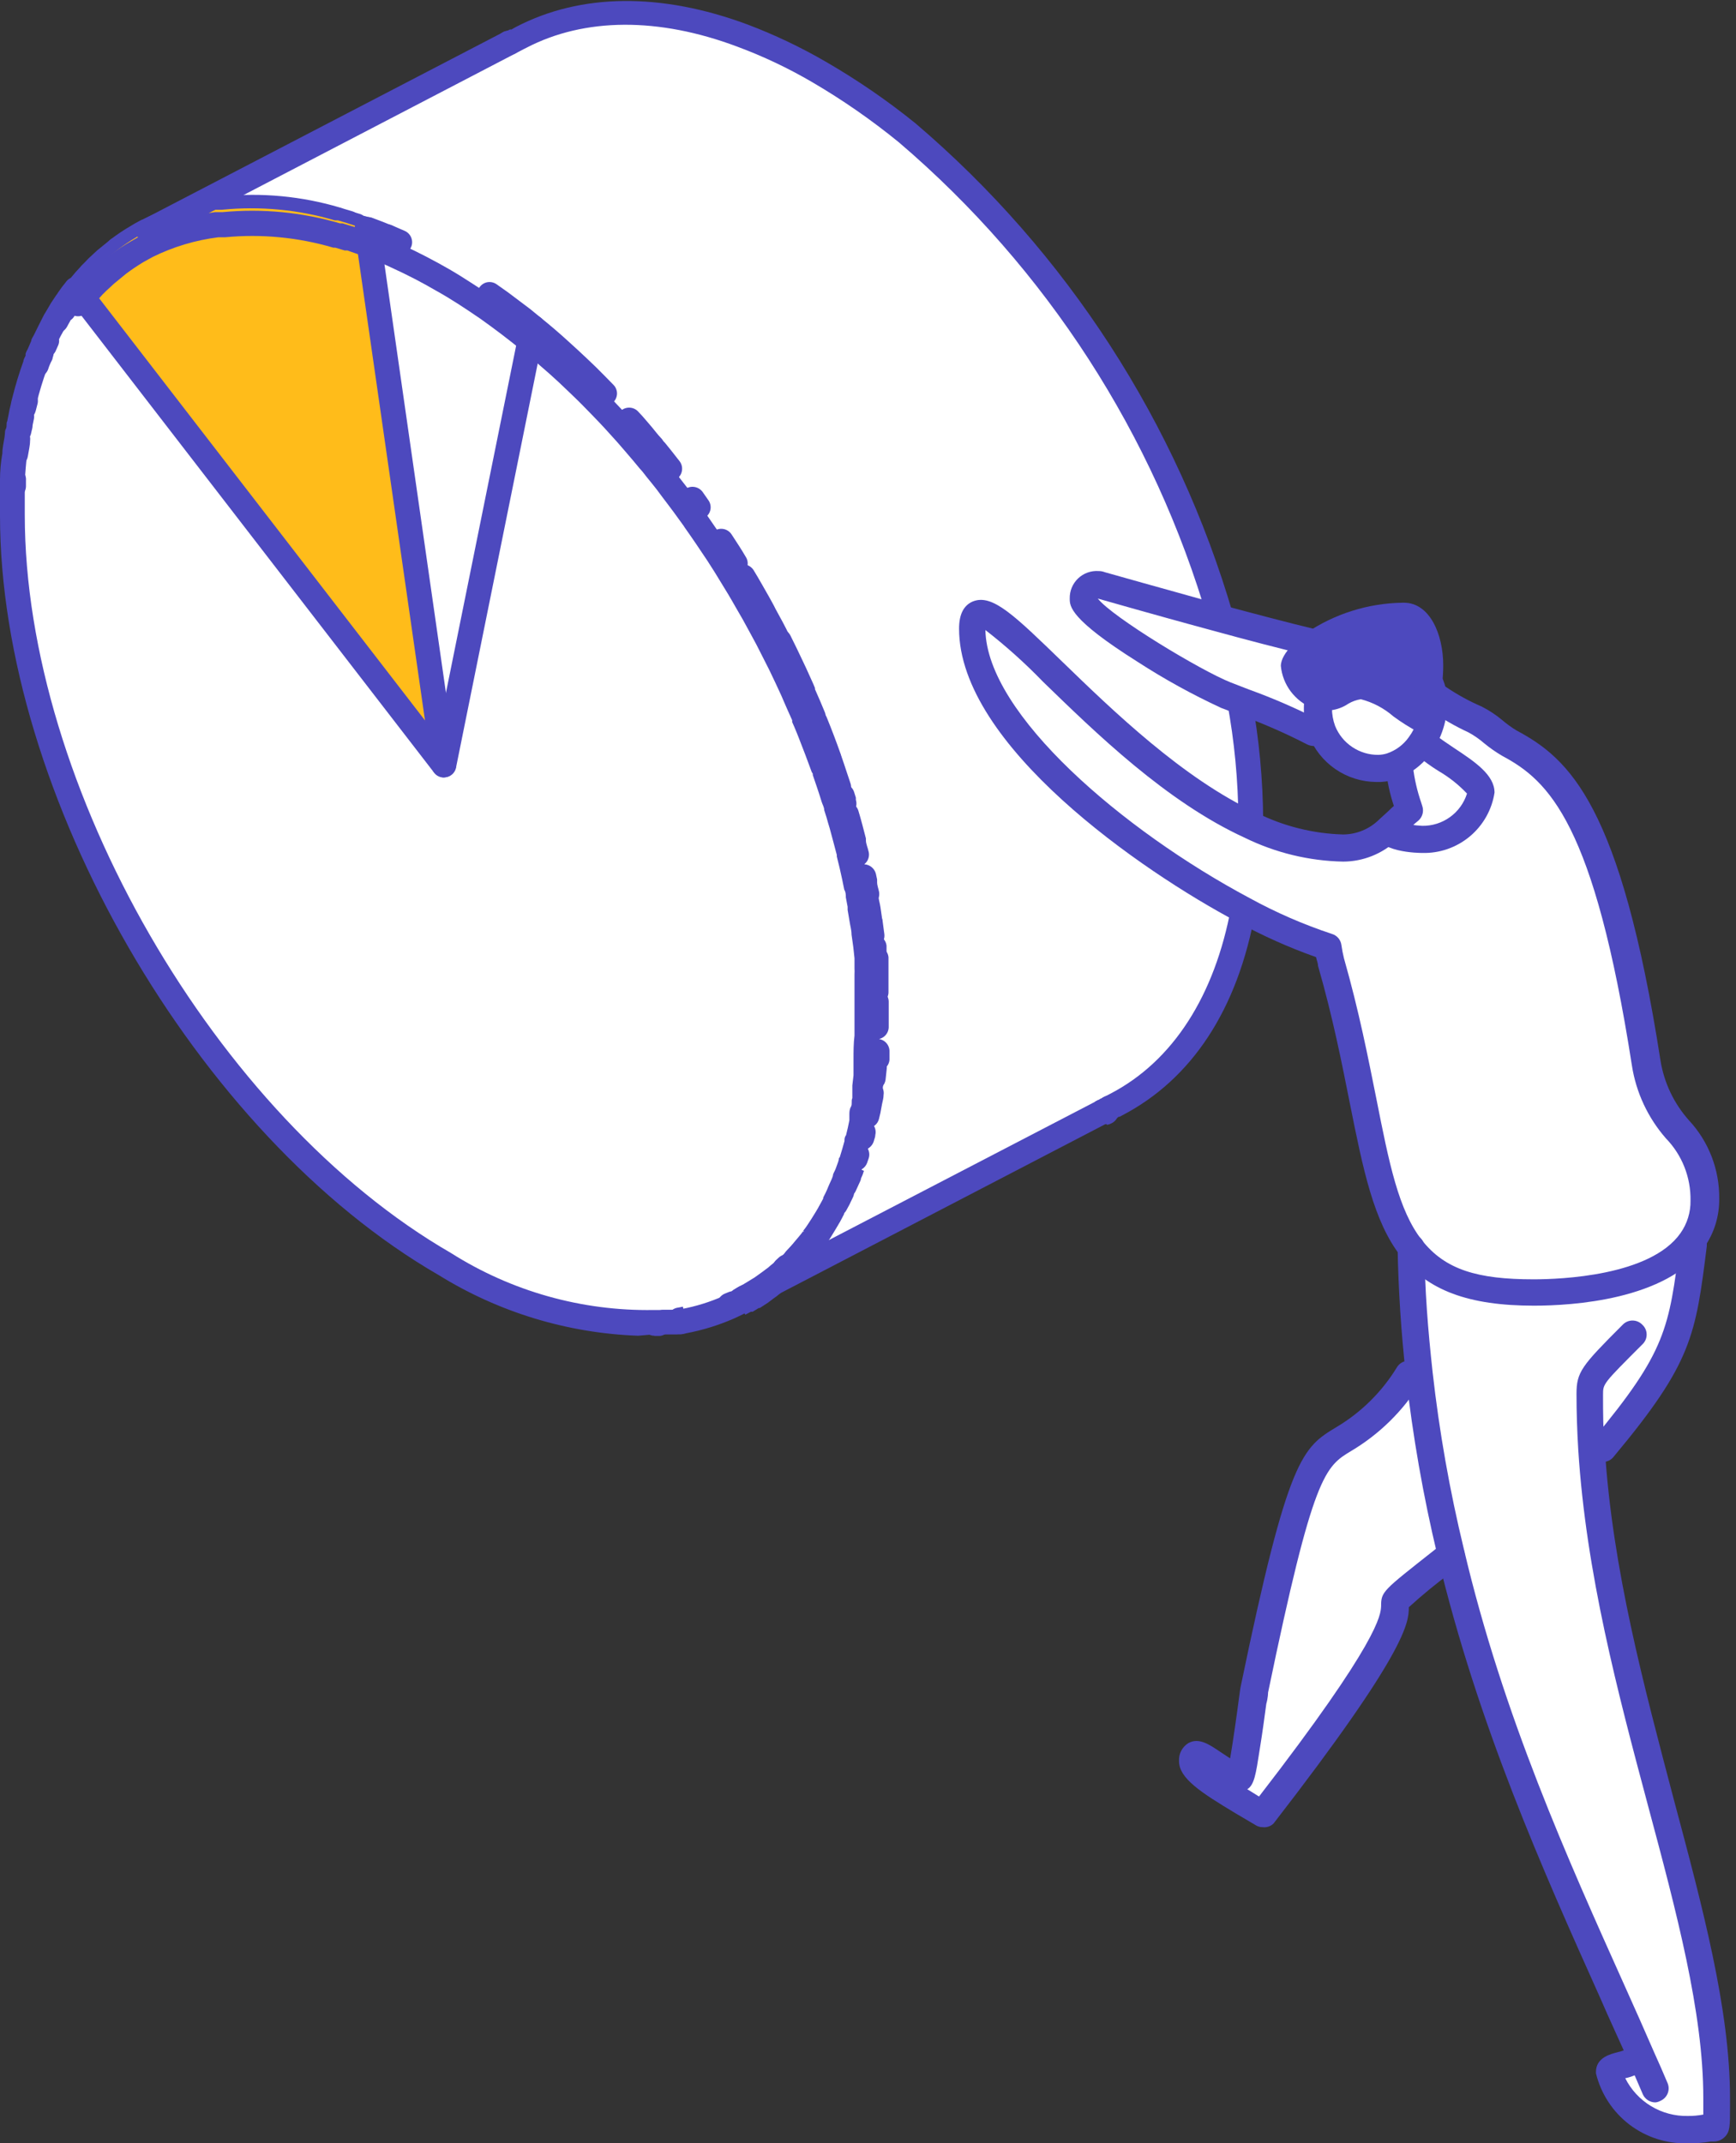 <svg width="81" height="100" viewBox="0 0 81 100" fill="none" xmlns="http://www.w3.org/2000/svg">
<rect x="0" y="0" width="81" height="100" fill="#333333" stroke="none"/>
<g clip-path="url(#clip0)">
<path d="M34.889 1.422C34.889 1.422 28.313 -0.633 24.736 1.422L8.704 9.869C6.297 10.784 4.232 12.421 2.792 14.556C1.352 16.69 0.608 19.218 0.66 21.792C0.66 21.792 -0.734 32.798 7.081 45.217C7.081 45.217 21.224 67.532 35.119 60.378L53.939 50.399C53.939 50.399 63.313 43.621 55.306 24.232C55.306 24.241 47.308 6.008 34.889 1.422Z" fill="white"/>
<path d="M45.19 28.919C45.19 28.919 45.474 27.928 46.84 29.175C46.84 29.175 56.929 40.081 63.35 39.466C63.35 39.466 65.184 38.971 65.643 37.907L65.147 35.55C65.147 35.55 62.9 36.742 61.332 33.908C61.332 33.908 54.471 31.652 50.849 28.405C50.849 28.405 49.931 27.066 51.766 27.378L61.066 29.9C61.066 29.9 64.212 28.304 66.23 29.175C66.563 29.698 66.768 30.292 66.827 30.909C66.886 31.526 66.797 32.149 66.569 32.725C66.569 32.725 69.816 33.642 71.265 35.238C73.715 37.328 75.257 40.288 75.566 43.493C75.566 43.493 76.484 49.528 77.171 51.105C77.171 51.105 81.134 54.664 78.777 58.553C78.851 60.283 78.504 62.006 77.766 63.574C77.028 65.141 75.921 66.505 74.539 67.55L74.392 68.192C74.861 72.446 75.618 76.662 76.658 80.813C78.857 86.75 79.969 93.035 79.941 99.367C79.941 99.367 76.126 100.284 75.062 96.616L76.392 96.084C76.392 96.084 71.632 84.757 70.825 82.665C70.825 82.665 67.926 74.585 67.514 72.641C67.514 72.641 65.221 73.815 64.955 75.154C64.955 75.154 61.488 82.491 58.892 84.61C57.75 83.907 56.656 83.129 55.618 82.28L57.636 82.812C57.636 82.812 59.69 72.723 60.763 69.43C60.968 68.826 61.307 68.276 61.755 67.822C62.203 67.367 62.748 67.021 63.35 66.807C63.35 66.807 65.532 65.138 66.101 63.643L65.881 58.186C65.881 58.186 64.285 56.984 64.047 53.343L61.864 44.309C61.864 44.309 52.041 39.531 48.767 35.587C48.831 35.55 45.061 32.67 45.19 28.919Z" fill="white"/>
<path d="M30.469 21.471C30.385 21.473 30.302 21.455 30.226 21.42C30.149 21.386 30.082 21.334 30.028 21.27L29.698 20.875L29.322 20.435C29.194 20.288 29.075 20.141 28.946 20.004C28.84 19.894 28.781 19.748 28.781 19.596C28.781 19.443 28.84 19.297 28.946 19.188C29.055 19.079 29.201 19.019 29.354 19.019C29.507 19.019 29.654 19.079 29.762 19.188C29.9 19.334 30.038 19.481 30.166 19.637C30.294 19.793 30.423 19.93 30.542 20.086C30.661 20.242 30.762 20.352 30.881 20.481C30.93 20.54 30.966 20.608 30.988 20.68C31.01 20.753 31.018 20.83 31.01 20.906C31.002 20.982 30.98 21.055 30.944 21.123C30.907 21.19 30.858 21.249 30.799 21.297C30.713 21.392 30.596 21.454 30.469 21.471V21.471Z" fill="#4D49BE"/>
<path d="M28.194 18.922C28.116 18.921 28.04 18.905 27.968 18.873C27.898 18.842 27.834 18.796 27.782 18.738L27.387 18.344C27.14 18.096 26.883 17.839 26.58 17.555L26.176 17.17L25.764 16.803C25.342 16.418 24.92 16.06 24.516 15.72C24.398 15.625 24.322 15.487 24.305 15.336C24.288 15.185 24.331 15.033 24.425 14.913C24.473 14.854 24.532 14.805 24.599 14.769C24.666 14.732 24.74 14.71 24.816 14.702C24.892 14.694 24.968 14.702 25.041 14.724C25.114 14.746 25.182 14.782 25.241 14.831C25.663 15.17 26.103 15.546 26.534 15.941L26.956 16.326L27.378 16.72C27.681 17.005 27.956 17.271 28.203 17.527L28.616 17.949C28.671 18.002 28.714 18.066 28.744 18.136C28.773 18.206 28.789 18.281 28.789 18.357C28.789 18.434 28.773 18.509 28.744 18.579C28.714 18.649 28.671 18.713 28.616 18.766C28.56 18.819 28.493 18.86 28.421 18.886C28.349 18.913 28.271 18.925 28.194 18.922V18.922Z" fill="#4D49BE"/>
<path d="M24.874 15.849C24.741 15.848 24.611 15.803 24.507 15.72L24.021 15.326L23.526 14.941L23.021 14.574L22.517 14.207C22.454 14.165 22.401 14.11 22.359 14.047C22.318 13.984 22.29 13.913 22.276 13.839C22.262 13.765 22.264 13.688 22.28 13.615C22.296 13.541 22.326 13.471 22.37 13.409C22.412 13.347 22.467 13.293 22.53 13.252C22.593 13.21 22.664 13.182 22.738 13.168C22.812 13.155 22.889 13.156 22.962 13.172C23.036 13.188 23.106 13.219 23.168 13.262L23.7 13.638L24.213 14.024L24.736 14.418L25.241 14.831C25.3 14.879 25.35 14.938 25.386 15.006C25.422 15.073 25.444 15.147 25.451 15.223C25.458 15.3 25.449 15.376 25.426 15.449C25.402 15.522 25.364 15.589 25.314 15.647C25.261 15.711 25.193 15.763 25.117 15.798C25.041 15.833 24.958 15.85 24.874 15.849V15.849Z" fill="#4D49BE"/>
<path d="M18.646 11.877C18.564 11.876 18.483 11.857 18.408 11.822C18.224 11.731 18.032 11.648 17.839 11.575C17.698 11.516 17.587 11.404 17.528 11.263C17.47 11.122 17.469 10.964 17.527 10.823C17.555 10.752 17.597 10.688 17.651 10.634C17.704 10.58 17.767 10.537 17.837 10.508C17.908 10.479 17.983 10.464 18.059 10.465C18.135 10.465 18.21 10.481 18.279 10.511L18.894 10.777C19.032 10.841 19.139 10.957 19.192 11.099C19.246 11.242 19.241 11.399 19.178 11.538C19.13 11.639 19.055 11.724 18.961 11.784C18.867 11.844 18.758 11.876 18.646 11.877V11.877Z" fill="#4D49BE"/>
<path d="M18.059 11.63C17.98 11.632 17.902 11.617 17.83 11.584C17.555 11.465 17.28 11.355 16.995 11.254C16.924 11.228 16.857 11.189 16.801 11.137C16.744 11.086 16.699 11.024 16.666 10.955C16.634 10.886 16.616 10.811 16.612 10.735C16.609 10.659 16.621 10.583 16.647 10.511C16.7 10.367 16.809 10.251 16.948 10.188C17.087 10.124 17.246 10.118 17.39 10.172C17.692 10.282 17.995 10.401 18.307 10.529C18.377 10.558 18.44 10.601 18.493 10.655C18.546 10.708 18.588 10.772 18.616 10.842C18.644 10.912 18.658 10.987 18.657 11.062C18.656 11.138 18.64 11.212 18.61 11.281C18.564 11.388 18.486 11.478 18.388 11.541C18.29 11.603 18.175 11.634 18.059 11.63V11.63Z" fill="#4D49BE"/>
<path d="M17.188 11.281C17.124 11.294 17.059 11.294 16.995 11.281L16.72 11.19C16.576 11.141 16.457 11.038 16.388 10.903C16.319 10.767 16.307 10.61 16.353 10.465C16.377 10.393 16.415 10.326 16.465 10.268C16.515 10.21 16.576 10.163 16.644 10.129C16.712 10.095 16.786 10.074 16.862 10.069C16.939 10.064 17.015 10.074 17.087 10.098L17.371 10.199C17.515 10.253 17.632 10.361 17.697 10.499C17.762 10.638 17.77 10.797 17.72 10.942C17.675 11.045 17.6 11.132 17.505 11.192C17.411 11.252 17.3 11.284 17.188 11.281V11.281Z" fill="#4D49BE"/>
<path d="M16.619 11.079C16.552 11.088 16.485 11.088 16.418 11.079L16.243 11.015C16.171 10.992 16.105 10.955 16.047 10.906C15.989 10.857 15.942 10.797 15.908 10.73C15.874 10.663 15.853 10.589 15.848 10.514C15.842 10.438 15.852 10.362 15.877 10.291C15.899 10.219 15.936 10.152 15.985 10.094C16.034 10.037 16.094 9.989 16.162 9.955C16.229 9.921 16.303 9.901 16.378 9.895C16.454 9.89 16.529 9.9 16.601 9.924L16.812 9.988C16.884 10.014 16.95 10.053 17.006 10.104C17.063 10.156 17.109 10.218 17.141 10.287C17.174 10.356 17.192 10.431 17.195 10.507C17.199 10.583 17.187 10.659 17.161 10.731C17.114 10.835 17.038 10.924 16.942 10.986C16.846 11.048 16.734 11.08 16.619 11.079V11.079Z" fill="#4D49BE"/>
<path d="M16.262 10.96C16.201 10.969 16.139 10.969 16.078 10.96L15.675 10.832C15.528 10.791 15.403 10.694 15.328 10.562C15.252 10.43 15.232 10.273 15.271 10.126C15.312 9.979 15.409 9.854 15.541 9.779C15.674 9.703 15.83 9.683 15.977 9.722L16.445 9.86C16.518 9.884 16.585 9.922 16.642 9.971C16.7 10.021 16.747 10.082 16.781 10.15C16.816 10.218 16.836 10.293 16.841 10.369C16.846 10.445 16.836 10.521 16.812 10.594C16.768 10.703 16.692 10.796 16.593 10.862C16.495 10.927 16.38 10.962 16.262 10.96Z" fill="#4D49BE"/>
<path d="M15.684 10.795C15.632 10.804 15.58 10.804 15.528 10.795C13.896 10.312 12.187 10.147 10.493 10.309C10.342 10.325 10.191 10.28 10.073 10.186C9.955 10.092 9.878 9.955 9.86 9.805C9.842 9.653 9.885 9.5 9.979 9.379C10.074 9.259 10.212 9.181 10.364 9.163C12.215 8.977 14.085 9.155 15.867 9.685C15.941 9.704 16.009 9.738 16.07 9.784C16.13 9.83 16.18 9.888 16.218 9.954C16.255 10.019 16.279 10.092 16.288 10.167C16.298 10.242 16.292 10.319 16.271 10.392C16.232 10.515 16.153 10.621 16.047 10.695C15.941 10.768 15.813 10.803 15.684 10.795V10.795Z" fill="#4D49BE"/>
<path d="M7.016 11.281C6.908 11.282 6.801 11.253 6.709 11.196C6.616 11.139 6.542 11.057 6.494 10.96C6.459 10.892 6.439 10.818 6.434 10.743C6.429 10.667 6.439 10.591 6.464 10.519C6.489 10.447 6.528 10.381 6.579 10.324C6.629 10.268 6.691 10.222 6.76 10.19C7.786 9.681 8.889 9.343 10.025 9.19L10.346 9.144C10.499 9.131 10.65 9.179 10.769 9.277C10.887 9.374 10.962 9.515 10.979 9.667C10.992 9.82 10.944 9.972 10.846 10.09C10.749 10.208 10.608 10.284 10.456 10.3H10.19C9.172 10.448 8.185 10.758 7.264 11.217C7.189 11.26 7.103 11.282 7.016 11.281Z" fill="#4D49BE"/>
<path d="M5.521 12.198C5.432 12.2 5.344 12.181 5.264 12.141C5.184 12.101 5.115 12.042 5.063 11.969C4.971 11.847 4.931 11.694 4.951 11.543C4.972 11.392 5.052 11.255 5.173 11.162C5.465 10.938 5.771 10.733 6.09 10.548C6.218 10.465 6.383 10.373 6.576 10.272C6.712 10.205 6.87 10.195 7.014 10.243C7.158 10.291 7.278 10.394 7.346 10.529C7.381 10.596 7.403 10.669 7.409 10.744C7.415 10.819 7.407 10.895 7.384 10.966C7.361 11.038 7.324 11.104 7.275 11.162C7.226 11.219 7.166 11.266 7.099 11.3L6.677 11.529C6.39 11.7 6.114 11.884 5.852 12.079C5.758 12.155 5.642 12.197 5.521 12.198V12.198Z" fill="#4D49BE"/>
<path d="M3.788 13.859C3.659 13.86 3.533 13.818 3.43 13.739C3.311 13.642 3.235 13.502 3.218 13.35C3.201 13.197 3.244 13.044 3.338 12.923L3.531 12.694L3.724 12.483C3.783 12.411 3.847 12.344 3.916 12.281L4.127 12.061L4.531 11.685L5.173 11.162C5.296 11.071 5.45 11.033 5.601 11.055C5.752 11.077 5.889 11.159 5.98 11.281C6.072 11.403 6.112 11.556 6.091 11.708C6.071 11.859 5.991 11.996 5.87 12.088C5.662 12.241 5.469 12.397 5.292 12.556C5.173 12.657 5.054 12.767 4.925 12.896L4.76 13.061L4.604 13.226L4.457 13.391L4.311 13.565C4.26 13.658 4.184 13.735 4.091 13.786C3.999 13.838 3.894 13.863 3.788 13.859V13.859Z" fill="#4D49BE"/>
<path d="M2.944 15.033C2.839 15.036 2.734 15.011 2.642 14.959C2.512 14.878 2.419 14.749 2.383 14.6C2.347 14.45 2.37 14.293 2.449 14.161L2.614 13.905C2.669 13.813 2.733 13.73 2.788 13.648L2.981 13.391L3.164 13.143C3.211 13.084 3.269 13.034 3.335 12.997C3.401 12.96 3.473 12.936 3.549 12.928C3.624 12.919 3.7 12.926 3.773 12.947C3.845 12.968 3.913 13.004 3.971 13.052C4.031 13.098 4.081 13.156 4.118 13.222C4.155 13.288 4.178 13.361 4.187 13.436C4.195 13.511 4.189 13.587 4.168 13.66C4.146 13.732 4.111 13.8 4.063 13.859C4.063 13.932 3.962 13.996 3.907 14.07L3.761 14.28C3.761 14.354 3.66 14.427 3.623 14.501C3.575 14.564 3.532 14.632 3.495 14.703C3.447 14.806 3.369 14.894 3.27 14.953C3.172 15.011 3.059 15.039 2.944 15.033Z" fill="#4D49BE"/>
<path d="M2.623 15.546C2.528 15.547 2.433 15.525 2.348 15.482C2.215 15.408 2.116 15.286 2.071 15.14C2.027 14.995 2.041 14.838 2.11 14.703C2.156 14.614 2.208 14.528 2.265 14.446C2.305 14.381 2.357 14.325 2.418 14.281C2.479 14.238 2.549 14.207 2.623 14.19C2.696 14.174 2.773 14.173 2.847 14.187C2.921 14.201 2.991 14.229 3.054 14.271C3.119 14.311 3.175 14.363 3.218 14.424C3.262 14.485 3.293 14.555 3.31 14.629C3.326 14.702 3.327 14.778 3.313 14.853C3.299 14.927 3.27 14.997 3.228 15.06L3.128 15.244C3.079 15.335 3.006 15.412 2.918 15.465C2.829 15.519 2.727 15.547 2.623 15.546V15.546Z" fill="#4D49BE"/>
<path d="M2.055 16.702C1.982 16.719 1.907 16.719 1.834 16.702C1.694 16.643 1.582 16.531 1.524 16.39C1.465 16.249 1.465 16.091 1.523 15.95C1.523 15.849 1.614 15.739 1.669 15.638C1.702 15.57 1.749 15.509 1.806 15.459C1.863 15.41 1.929 15.372 2.001 15.348C2.072 15.324 2.148 15.314 2.224 15.32C2.299 15.326 2.372 15.347 2.44 15.381C2.508 15.414 2.568 15.461 2.618 15.518C2.668 15.574 2.706 15.641 2.73 15.712C2.754 15.784 2.763 15.86 2.758 15.935C2.752 16.011 2.731 16.084 2.697 16.151L2.587 16.399C2.536 16.495 2.459 16.575 2.365 16.628C2.27 16.682 2.163 16.707 2.055 16.702V16.702Z" fill="#4D49BE"/>
<path d="M1.688 17.61H1.495C1.353 17.556 1.238 17.45 1.173 17.313C1.108 17.176 1.099 17.02 1.146 16.876L1.266 16.546L1.403 16.225C1.433 16.155 1.477 16.092 1.531 16.039C1.586 15.986 1.651 15.945 1.722 15.917C1.793 15.89 1.869 15.877 1.945 15.879C2.021 15.882 2.095 15.899 2.164 15.931C2.302 15.994 2.409 16.107 2.464 16.248C2.519 16.388 2.517 16.545 2.458 16.683C2.458 16.775 2.385 16.867 2.348 16.959C2.305 17.054 2.268 17.152 2.238 17.252C2.193 17.36 2.117 17.453 2.018 17.517C1.92 17.581 1.805 17.613 1.688 17.61V17.61Z" fill="#4D49BE"/>
<path d="M1.11 19.6H0.991C0.841 19.569 0.71 19.48 0.626 19.353C0.542 19.226 0.511 19.071 0.541 18.922C0.541 18.793 0.596 18.665 0.633 18.545C0.674 18.399 0.771 18.274 0.903 18.198C1.035 18.123 1.192 18.102 1.339 18.142C1.486 18.181 1.611 18.276 1.688 18.406C1.765 18.536 1.788 18.692 1.752 18.839L1.669 19.16C1.64 19.286 1.569 19.398 1.467 19.479C1.365 19.558 1.239 19.601 1.11 19.6V19.6Z" fill="#4D49BE"/>
<path d="M0.89 20.673H0.807C0.657 20.651 0.521 20.57 0.43 20.448C0.339 20.326 0.3 20.173 0.321 20.022C0.321 19.894 0.321 19.774 0.385 19.646C0.449 19.518 0.385 19.417 0.459 19.307C0.494 19.158 0.585 19.029 0.713 18.947C0.842 18.865 0.997 18.836 1.146 18.866C1.221 18.884 1.291 18.915 1.353 18.96C1.414 19.004 1.467 19.061 1.507 19.125C1.547 19.19 1.574 19.262 1.586 19.337C1.598 19.413 1.595 19.489 1.578 19.564L1.522 19.839C1.522 19.976 1.477 20.077 1.458 20.187C1.437 20.323 1.367 20.446 1.263 20.535C1.159 20.624 1.027 20.673 0.89 20.673V20.673Z" fill="#4D49BE"/>
<path d="M0.734 21.774H0.66C0.586 21.765 0.513 21.741 0.448 21.704C0.382 21.666 0.324 21.616 0.278 21.557C0.232 21.497 0.198 21.428 0.179 21.356C0.16 21.283 0.155 21.207 0.165 21.132C0.165 20.884 0.229 20.627 0.266 20.389C0.276 20.314 0.301 20.242 0.339 20.176C0.378 20.111 0.429 20.054 0.49 20.009C0.55 19.964 0.619 19.931 0.693 19.913C0.766 19.895 0.843 19.891 0.917 19.903C1.068 19.928 1.204 20.011 1.295 20.134C1.386 20.257 1.425 20.411 1.403 20.563C1.403 20.792 1.339 21.031 1.303 21.269C1.285 21.408 1.217 21.535 1.113 21.628C1.008 21.721 0.874 21.773 0.734 21.774V21.774Z" fill="#4D49BE"/>
<path d="M0.614 23.251C0.539 23.247 0.464 23.229 0.395 23.196C0.327 23.164 0.265 23.118 0.214 23.062C0.163 23.006 0.123 22.94 0.097 22.869C0.072 22.797 0.06 22.721 0.064 22.645C0.064 22.544 0.064 22.443 0.064 22.343C0.068 22.267 0.086 22.192 0.119 22.124C0.153 22.055 0.199 21.994 0.257 21.944C0.314 21.895 0.381 21.857 0.454 21.834C0.527 21.811 0.603 21.803 0.679 21.811C0.755 21.814 0.829 21.833 0.898 21.866C0.966 21.899 1.027 21.946 1.077 22.003C1.127 22.061 1.164 22.128 1.187 22.201C1.21 22.273 1.218 22.349 1.211 22.425C1.211 22.517 1.211 22.608 1.211 22.7C1.208 22.776 1.191 22.85 1.16 22.919C1.128 22.988 1.083 23.049 1.028 23.101C0.972 23.152 0.907 23.191 0.836 23.217C0.765 23.243 0.69 23.254 0.614 23.251V23.251Z" fill="#4D49BE"/>
<path d="M3.614 14.079C3.46 14.079 3.313 14.018 3.205 13.909C3.097 13.801 3.036 13.654 3.036 13.501C3.036 13.348 3.097 13.201 3.205 13.092C3.313 12.984 3.46 12.923 3.614 12.923C3.767 12.923 3.914 12.984 4.022 13.092C4.131 13.201 4.192 13.348 4.192 13.501C4.192 13.654 4.131 13.801 4.022 13.909C3.914 14.018 3.767 14.079 3.614 14.079V14.079Z" fill="#4D49BE"/>
<path d="M23.746 2.577C23.652 2.577 23.56 2.554 23.477 2.511C23.394 2.468 23.323 2.406 23.269 2.33C23.226 2.268 23.195 2.198 23.179 2.124C23.163 2.05 23.161 1.974 23.175 1.9C23.189 1.826 23.217 1.755 23.258 1.692C23.3 1.628 23.353 1.574 23.416 1.532C23.478 1.488 23.549 1.457 23.623 1.441C23.698 1.425 23.775 1.423 23.85 1.437C23.925 1.451 23.996 1.479 24.06 1.52C24.124 1.562 24.18 1.616 24.223 1.679C24.266 1.74 24.297 1.81 24.313 1.884C24.329 1.958 24.33 2.034 24.317 2.108C24.303 2.183 24.275 2.253 24.233 2.317C24.192 2.38 24.139 2.434 24.076 2.476C23.977 2.54 23.863 2.575 23.746 2.577V2.577Z" fill="#4D49BE"/>
<path d="M66.707 31.037C66.707 31.349 66.707 31.661 66.651 31.954C66.587 32.486 66.505 33.019 66.459 33.569C65.478 33.083 64.386 31.973 63.496 31.973C62.9 31.973 62.387 32.514 61.818 32.514C61.701 32.508 61.585 32.48 61.479 32.431C61.194 32.318 60.944 32.131 60.755 31.889C60.567 31.648 60.446 31.36 60.406 31.056C60.406 30.909 60.699 30.478 61.323 30.028C62.554 29.206 63.997 28.757 65.478 28.735V28.735C66.321 28.754 66.707 30.047 66.707 31.037Z" fill="#4D49BE"/>
<path d="M17.16 10.694L20.71 35.724L3.577 13.528L3.751 13.318L3.925 13.107L4.109 12.905L4.292 12.703L4.485 12.52L4.87 12.153C5.072 11.978 5.274 11.813 5.485 11.657C5.763 11.444 6.054 11.248 6.356 11.07L6.815 10.814C7.832 10.291 8.929 9.944 10.061 9.786H10.364C12.131 9.611 13.916 9.779 15.62 10.282H15.766L16.197 10.41L16.362 10.465L16.555 10.529L16.839 10.621L17.16 10.694Z" fill="#FFBC1A"/>
<path d="M40.888 48.491C40.812 48.49 40.738 48.474 40.669 48.444C40.6 48.413 40.537 48.37 40.485 48.315C40.433 48.26 40.392 48.196 40.365 48.125C40.339 48.055 40.326 47.98 40.328 47.904C40.328 47.721 40.328 47.537 40.328 47.345C40.328 47.152 40.328 46.95 40.328 46.749C40.326 46.597 40.383 46.45 40.488 46.34C40.593 46.231 40.736 46.166 40.888 46.162V46.162C41.04 46.162 41.185 46.221 41.293 46.328C41.401 46.434 41.463 46.579 41.466 46.73V47.932C41.461 48.082 41.398 48.224 41.29 48.329C41.182 48.433 41.038 48.491 40.888 48.491V48.491Z" fill="#4D49BE"/>
<path d="M40.888 46.859C40.738 46.859 40.593 46.8 40.486 46.696C40.378 46.592 40.315 46.449 40.31 46.299C40.31 46.208 40.31 46.107 40.31 46.015V45.556C40.31 45.382 40.31 45.217 40.31 45.052C40.315 44.957 40.315 44.862 40.31 44.767C40.297 44.617 40.344 44.468 40.44 44.351C40.536 44.234 40.673 44.16 40.824 44.144C40.9 44.136 40.976 44.144 41.049 44.166C41.122 44.188 41.19 44.225 41.249 44.273C41.308 44.322 41.356 44.382 41.392 44.449C41.428 44.517 41.45 44.591 41.456 44.667V44.96C41.456 45.134 41.456 45.309 41.456 45.483V45.951C41.456 46.052 41.456 46.162 41.456 46.272C41.459 46.347 41.446 46.422 41.419 46.493C41.392 46.563 41.352 46.628 41.3 46.682C41.248 46.737 41.185 46.781 41.116 46.811C41.047 46.841 40.972 46.858 40.897 46.859H40.888Z" fill="#4D49BE"/>
<path d="M40.787 45.189C40.642 45.19 40.503 45.135 40.397 45.036C40.292 44.937 40.228 44.802 40.218 44.657C40.218 44.52 40.218 44.391 40.218 44.254C40.209 44.178 40.216 44.101 40.237 44.027C40.258 43.954 40.293 43.885 40.341 43.826C40.389 43.766 40.448 43.716 40.515 43.679C40.582 43.643 40.656 43.62 40.732 43.612C40.884 43.596 41.036 43.642 41.154 43.738C41.273 43.834 41.349 43.974 41.365 44.126C41.365 44.272 41.365 44.419 41.365 44.566C41.371 44.642 41.362 44.718 41.339 44.791C41.316 44.863 41.278 44.93 41.228 44.988C41.179 45.046 41.119 45.094 41.051 45.128C40.983 45.163 40.909 45.184 40.833 45.189H40.787Z" fill="#4D49BE"/>
<path d="M40.686 44.236C40.546 44.234 40.411 44.183 40.307 44.09C40.202 43.997 40.135 43.87 40.117 43.731L40.035 43.135C40.023 43.06 40.026 42.983 40.044 42.909C40.062 42.835 40.095 42.765 40.14 42.704C40.185 42.642 40.242 42.59 40.308 42.551C40.373 42.512 40.445 42.486 40.521 42.475C40.673 42.456 40.828 42.497 40.951 42.59C41.074 42.682 41.156 42.818 41.181 42.97L41.264 43.594C41.279 43.745 41.236 43.897 41.141 44.017C41.047 44.136 40.91 44.215 40.759 44.236H40.686Z" fill="#4D49BE"/>
<path d="M40.604 43.612C40.465 43.611 40.332 43.561 40.227 43.47C40.123 43.379 40.055 43.254 40.035 43.117C40.035 42.915 39.971 42.713 39.943 42.502C39.916 42.291 39.879 42.117 39.842 41.924C39.816 41.773 39.85 41.618 39.938 41.493C40.025 41.367 40.159 41.282 40.31 41.255C40.461 41.228 40.616 41.262 40.742 41.35C40.867 41.438 40.953 41.572 40.98 41.722C40.98 41.924 41.053 42.126 41.081 42.328C41.108 42.53 41.145 42.75 41.172 42.961C41.184 43.036 41.18 43.113 41.161 43.187C41.143 43.261 41.109 43.331 41.063 43.391C41.017 43.452 40.959 43.503 40.892 43.541C40.826 43.579 40.753 43.603 40.677 43.612H40.604Z" fill="#4D49BE"/>
<path d="M40.393 42.291C40.257 42.291 40.126 42.243 40.022 42.156C39.918 42.069 39.848 41.948 39.824 41.814L39.741 41.383V41.255C39.746 41.178 39.746 41.102 39.741 41.026C39.711 40.876 39.74 40.721 39.822 40.593C39.904 40.464 40.033 40.373 40.182 40.338C40.331 40.307 40.486 40.336 40.615 40.419C40.743 40.501 40.834 40.63 40.87 40.778L40.925 41.035V41.163C40.925 41.319 40.989 41.466 41.016 41.612C41.029 41.688 41.028 41.765 41.011 41.84C40.994 41.914 40.962 41.985 40.918 42.047C40.873 42.109 40.817 42.162 40.752 42.202C40.687 42.243 40.615 42.27 40.539 42.282L40.393 42.291Z" fill="#4D49BE"/>
<path d="M39.971 40.448C39.839 40.448 39.711 40.402 39.609 40.319C39.507 40.235 39.437 40.118 39.411 39.989C39.365 39.824 39.329 39.65 39.283 39.475V39.402C39.228 39.191 39.182 38.989 39.118 38.778C39.054 38.567 39.008 38.356 38.944 38.155C38.904 38.006 38.924 37.848 38.999 37.715C39.075 37.581 39.2 37.482 39.347 37.439C39.493 37.4 39.649 37.419 39.781 37.492C39.913 37.566 40.011 37.689 40.053 37.834C40.117 38.054 40.182 38.265 40.237 38.485L40.402 39.118V39.2C40.402 39.374 40.493 39.558 40.53 39.741C40.548 39.815 40.551 39.891 40.538 39.966C40.526 40.04 40.499 40.112 40.459 40.176C40.419 40.24 40.366 40.295 40.305 40.339C40.243 40.382 40.173 40.413 40.099 40.429L39.971 40.448Z" fill="#4D49BE"/>
<path d="M39.374 38.072C39.251 38.071 39.13 38.031 39.031 37.957C38.932 37.882 38.859 37.778 38.824 37.659V37.559C38.804 37.475 38.779 37.392 38.751 37.311C38.727 37.239 38.717 37.163 38.722 37.088C38.727 37.013 38.748 36.939 38.782 36.871C38.816 36.804 38.864 36.744 38.921 36.695C38.979 36.646 39.045 36.609 39.118 36.586C39.19 36.562 39.266 36.552 39.342 36.557C39.418 36.562 39.493 36.583 39.561 36.617C39.629 36.651 39.69 36.698 39.74 36.756C39.79 36.814 39.828 36.881 39.851 36.953L39.934 37.219V37.32C39.98 37.466 39.966 37.624 39.896 37.76C39.825 37.896 39.704 37.998 39.558 38.045L39.374 38.072Z" fill="#4D49BE"/>
<path d="M39.136 37.311C39.014 37.309 38.895 37.27 38.796 37.197C38.698 37.125 38.624 37.023 38.586 36.907C38.467 36.522 38.329 36.109 38.173 35.66C38.147 35.589 38.135 35.513 38.139 35.438C38.142 35.362 38.161 35.288 38.193 35.22C38.226 35.151 38.271 35.09 38.328 35.04C38.384 34.989 38.45 34.951 38.522 34.926C38.593 34.9 38.668 34.888 38.744 34.892C38.819 34.895 38.893 34.914 38.962 34.946C39.03 34.979 39.091 35.025 39.142 35.081C39.192 35.137 39.231 35.203 39.255 35.275C39.42 35.742 39.558 36.192 39.686 36.559C39.733 36.705 39.719 36.863 39.648 36.999C39.578 37.135 39.456 37.237 39.31 37.283C39.254 37.301 39.195 37.311 39.136 37.311V37.311Z" fill="#4D49BE"/>
<path d="M38.668 35.908C38.551 35.907 38.436 35.871 38.339 35.804C38.242 35.737 38.168 35.642 38.127 35.532C37.935 34.999 37.733 34.458 37.513 33.908C37.483 33.838 37.468 33.762 37.468 33.686C37.468 33.61 37.484 33.534 37.514 33.464C37.544 33.394 37.587 33.33 37.642 33.278C37.697 33.224 37.762 33.183 37.834 33.156C37.904 33.128 37.978 33.114 38.053 33.115C38.129 33.116 38.203 33.131 38.272 33.161C38.341 33.191 38.404 33.234 38.456 33.289C38.508 33.343 38.549 33.407 38.577 33.477C38.806 34.036 39.017 34.596 39.209 35.137C39.236 35.209 39.248 35.285 39.244 35.361C39.241 35.437 39.222 35.512 39.19 35.581C39.158 35.65 39.112 35.712 39.055 35.764C38.999 35.815 38.933 35.854 38.861 35.88C38.798 35.898 38.733 35.907 38.668 35.908V35.908Z" fill="#4D49BE"/>
<path d="M37.953 34.027C37.84 34.029 37.728 33.996 37.634 33.934C37.539 33.872 37.465 33.783 37.421 33.679L37.21 33.174C37.127 32.991 37.054 32.798 36.971 32.615V32.56C36.88 32.358 36.797 32.156 36.696 31.945L36.421 31.34C36.247 30.964 36.054 30.588 35.843 30.166C35.776 30.03 35.766 29.872 35.814 29.728C35.862 29.584 35.965 29.464 36.1 29.396C36.168 29.361 36.242 29.34 36.318 29.334C36.395 29.328 36.471 29.338 36.544 29.361C36.616 29.385 36.683 29.423 36.741 29.473C36.798 29.523 36.846 29.584 36.88 29.652C37.091 30.074 37.283 30.469 37.458 30.845C37.559 31.056 37.659 31.267 37.751 31.478C37.843 31.689 37.944 31.89 38.026 32.101V32.156L38.274 32.725L38.485 33.229C38.543 33.372 38.543 33.531 38.485 33.674C38.426 33.816 38.314 33.93 38.173 33.991C38.102 34.016 38.028 34.029 37.953 34.027Z" fill="#4D49BE"/>
<path d="M36.302 30.441C36.196 30.442 36.091 30.414 36.001 30.359C35.91 30.303 35.836 30.224 35.788 30.129V30.129L35.504 29.57L35.183 28.965L34.853 28.378L34.523 27.781L34.183 27.203C34.143 27.139 34.117 27.068 34.105 26.993C34.093 26.918 34.096 26.842 34.114 26.769C34.132 26.695 34.164 26.626 34.209 26.565C34.254 26.505 34.311 26.453 34.376 26.415C34.506 26.337 34.662 26.313 34.81 26.349C34.957 26.385 35.085 26.478 35.165 26.607C35.293 26.809 35.403 27.011 35.522 27.213L35.862 27.809C35.972 28.011 36.091 28.212 36.192 28.423L36.522 29.029C36.623 29.221 36.724 29.414 36.816 29.607C36.85 29.673 36.871 29.746 36.878 29.821C36.884 29.896 36.876 29.972 36.853 30.043C36.83 30.115 36.793 30.181 36.744 30.239C36.695 30.296 36.635 30.343 36.568 30.377C36.486 30.421 36.395 30.443 36.302 30.441V30.441Z" fill="#4D49BE"/>
<path d="M34.312 26.864C34.213 26.863 34.116 26.837 34.029 26.789C33.943 26.741 33.87 26.672 33.816 26.589C33.624 26.268 33.413 25.929 33.174 25.562C33.091 25.434 33.061 25.278 33.092 25.129C33.123 24.979 33.212 24.848 33.339 24.764C33.468 24.681 33.625 24.653 33.775 24.686C33.924 24.718 34.055 24.809 34.137 24.938C34.385 25.314 34.605 25.654 34.798 25.984C34.839 26.048 34.867 26.12 34.88 26.196C34.892 26.272 34.89 26.349 34.872 26.424C34.854 26.498 34.821 26.568 34.775 26.63C34.729 26.691 34.671 26.743 34.605 26.782C34.517 26.835 34.415 26.864 34.312 26.864V26.864Z" fill="#4D49BE"/>
<path d="M32.578 24.241C32.486 24.242 32.395 24.219 32.313 24.176C32.231 24.133 32.162 24.07 32.11 23.994L31.844 23.627C31.757 23.502 31.721 23.348 31.745 23.197C31.769 23.046 31.851 22.911 31.973 22.82C32.098 22.732 32.252 22.696 32.402 22.72C32.553 22.744 32.688 22.826 32.78 22.948L33.055 23.342C33.099 23.404 33.129 23.474 33.145 23.548C33.161 23.622 33.163 23.698 33.149 23.772C33.135 23.846 33.107 23.917 33.066 23.98C33.024 24.044 32.971 24.098 32.908 24.14C32.812 24.209 32.696 24.244 32.578 24.241V24.241Z" fill="#4D49BE"/>
<path d="M31.248 22.443C31.16 22.444 31.073 22.425 30.993 22.387C30.914 22.348 30.844 22.293 30.79 22.223C30.68 22.067 30.551 21.921 30.432 21.765L30.148 21.407C30.099 21.349 30.062 21.283 30.039 21.211C30.017 21.139 30.008 21.063 30.015 20.988C30.022 20.913 30.044 20.84 30.079 20.773C30.114 20.707 30.163 20.648 30.221 20.6C30.279 20.551 30.347 20.514 30.419 20.491C30.492 20.468 30.569 20.46 30.644 20.467C30.72 20.474 30.794 20.495 30.861 20.531C30.929 20.566 30.989 20.615 31.037 20.673L31.34 21.049L31.707 21.517C31.8 21.638 31.841 21.79 31.822 21.941C31.803 22.093 31.726 22.23 31.606 22.324C31.503 22.403 31.377 22.445 31.248 22.443V22.443Z" fill="#4D49BE"/>
<path d="M30.533 62.322C30.386 62.323 30.244 62.267 30.137 62.166C30.029 62.066 29.964 61.928 29.955 61.781C29.948 61.629 30 61.481 30.101 61.367C30.203 61.254 30.345 61.185 30.496 61.176H30.698C30.774 61.171 30.85 61.181 30.922 61.206C30.994 61.23 31.061 61.269 31.118 61.319C31.175 61.369 31.221 61.43 31.255 61.498C31.288 61.567 31.308 61.641 31.312 61.717C31.32 61.868 31.269 62.017 31.17 62.131C31.071 62.246 30.931 62.318 30.78 62.332H30.533V62.322Z" fill="#4D49BE"/>
<path d="M30.973 62.258C30.829 62.259 30.69 62.206 30.583 62.109C30.476 62.012 30.409 61.879 30.395 61.735C30.383 61.583 30.43 61.433 30.528 61.316C30.626 61.199 30.766 61.126 30.918 61.112H31.193H31.386C31.538 61.085 31.694 61.119 31.821 61.206C31.948 61.294 32.036 61.428 32.065 61.579C32.091 61.73 32.057 61.885 31.969 62.011C31.882 62.136 31.748 62.222 31.597 62.249H31.349H31.028L30.973 62.258Z" fill="#4D49BE"/>
<path d="M31.716 62.157C31.577 62.159 31.443 62.111 31.337 62.022C31.231 61.932 31.16 61.808 31.138 61.671C31.127 61.596 31.13 61.519 31.148 61.445C31.166 61.371 31.199 61.301 31.244 61.24C31.289 61.178 31.346 61.127 31.411 61.087C31.477 61.048 31.549 61.022 31.624 61.011L31.863 60.965L32.101 62.093L31.799 62.148L31.716 62.157Z" fill="#4D49BE"/>
<path d="M34.036 61.469C33.923 61.468 33.812 61.433 33.717 61.37C33.623 61.306 33.549 61.216 33.505 61.112C33.447 60.97 33.447 60.812 33.505 60.671C33.564 60.53 33.676 60.418 33.816 60.359L33.972 60.295C34.111 60.233 34.269 60.228 34.411 60.281C34.554 60.334 34.67 60.441 34.733 60.58C34.796 60.718 34.801 60.876 34.748 61.019C34.695 61.161 34.587 61.277 34.449 61.341L34.266 61.423C34.193 61.452 34.115 61.467 34.036 61.469V61.469Z" fill="#4D49BE"/>
<path d="M34.541 61.231C34.433 61.23 34.327 61.199 34.236 61.141C34.145 61.082 34.073 60.999 34.027 60.901C33.995 60.833 33.975 60.76 33.971 60.685C33.967 60.611 33.977 60.536 34.002 60.465C34.027 60.394 34.065 60.329 34.115 60.273C34.165 60.217 34.226 60.172 34.293 60.139L34.422 60.066C34.557 59.996 34.715 59.98 34.862 60.023C35.009 60.066 35.133 60.163 35.211 60.295C35.281 60.431 35.296 60.589 35.253 60.736C35.211 60.882 35.113 61.007 34.981 61.084L34.798 61.176C34.717 61.212 34.63 61.231 34.541 61.231V61.231Z" fill="#4D49BE"/>
<path d="M34.798 61.103C34.695 61.103 34.594 61.076 34.506 61.024C34.417 60.973 34.344 60.898 34.293 60.809C34.256 60.743 34.232 60.67 34.222 60.594C34.213 60.519 34.219 60.442 34.239 60.369C34.26 60.296 34.295 60.227 34.342 60.167C34.389 60.108 34.447 60.057 34.513 60.02H34.578L34.66 59.974C34.793 59.9 34.95 59.881 35.097 59.92C35.245 59.96 35.371 60.055 35.449 60.185C35.526 60.317 35.548 60.474 35.511 60.621C35.473 60.769 35.378 60.896 35.247 60.974L35.128 61.038H35.073C34.988 61.082 34.893 61.104 34.798 61.103V61.103Z" fill="#4D49BE"/>
<path d="M35.036 60.965C34.934 60.963 34.834 60.935 34.746 60.884C34.657 60.833 34.584 60.76 34.532 60.671C34.459 60.537 34.441 60.38 34.482 60.232C34.523 60.085 34.62 59.959 34.752 59.883L35.036 59.708C35.148 59.646 35.255 59.575 35.357 59.497L35.623 59.305C35.745 59.213 35.898 59.173 36.05 59.193C36.201 59.214 36.338 59.294 36.43 59.415C36.523 59.538 36.563 59.693 36.542 59.846C36.522 59.998 36.442 60.137 36.32 60.231L36.008 60.451L35.651 60.69L35.321 60.892C35.233 60.938 35.136 60.963 35.036 60.965Z" fill="#4D49BE"/>
<path d="M36.073 60.268C35.983 60.268 35.894 60.246 35.814 60.205C35.734 60.163 35.666 60.103 35.614 60.029C35.523 59.907 35.485 59.752 35.507 59.601C35.529 59.45 35.611 59.314 35.733 59.222C35.814 59.166 35.89 59.105 35.963 59.039C36.021 58.99 36.088 58.953 36.161 58.93C36.234 58.907 36.31 58.899 36.386 58.906C36.462 58.913 36.536 58.934 36.603 58.97C36.67 59.005 36.73 59.054 36.779 59.112C36.828 59.17 36.865 59.238 36.888 59.311C36.911 59.383 36.919 59.46 36.912 59.536C36.905 59.611 36.883 59.685 36.848 59.753C36.813 59.82 36.764 59.88 36.706 59.928L36.421 60.149C36.322 60.226 36.199 60.268 36.073 60.268V60.268Z" fill="#4D49BE"/>
<path d="M36.348 60.048C36.264 60.049 36.181 60.032 36.105 59.997C36.029 59.962 35.961 59.91 35.908 59.846C35.857 59.788 35.819 59.721 35.796 59.648C35.772 59.575 35.764 59.498 35.771 59.422C35.777 59.346 35.8 59.272 35.836 59.204C35.872 59.137 35.921 59.078 35.981 59.03L36.21 58.828C36.267 58.778 36.334 58.739 36.406 58.715C36.478 58.691 36.554 58.681 36.63 58.686C36.706 58.691 36.78 58.711 36.848 58.745C36.916 58.779 36.977 58.826 37.027 58.883C37.076 58.939 37.114 59.005 37.139 59.076C37.163 59.148 37.173 59.223 37.168 59.298C37.163 59.373 37.142 59.446 37.109 59.514C37.075 59.581 37.029 59.641 36.971 59.69L36.715 59.919C36.612 60.005 36.482 60.05 36.348 60.048Z" fill="#4D49BE"/>
<path d="M36.632 59.809C36.551 59.808 36.471 59.79 36.397 59.757C36.323 59.724 36.256 59.676 36.201 59.617C36.093 59.508 36.032 59.361 36.032 59.209C36.032 59.055 36.093 58.909 36.201 58.8L36.32 58.69C36.429 58.582 36.575 58.522 36.728 58.522C36.881 58.522 37.028 58.582 37.137 58.69C37.191 58.743 37.235 58.807 37.264 58.877C37.294 58.947 37.309 59.022 37.309 59.098C37.309 59.175 37.294 59.25 37.264 59.32C37.235 59.39 37.191 59.454 37.137 59.507L36.999 59.635C36.902 59.736 36.772 59.797 36.632 59.809V59.809Z" fill="#4D49BE"/>
<path d="M37.118 59.342C36.963 59.339 36.815 59.277 36.705 59.167C36.597 59.059 36.537 58.912 36.537 58.759C36.537 58.606 36.597 58.459 36.705 58.351L36.953 58.085C37.061 57.98 37.206 57.921 37.357 57.921C37.507 57.921 37.652 57.98 37.76 58.085C37.817 58.136 37.863 58.197 37.896 58.265C37.929 58.334 37.948 58.408 37.952 58.484C37.957 58.559 37.946 58.635 37.921 58.707C37.896 58.779 37.857 58.845 37.806 58.901L37.513 59.213C37.402 59.304 37.261 59.35 37.118 59.342V59.342Z" fill="#4D49BE"/>
<path d="M37.467 58.965C37.321 58.962 37.181 58.907 37.072 58.809C36.964 58.701 36.904 58.554 36.904 58.401C36.904 58.248 36.964 58.102 37.072 57.993C37.12 57.946 37.163 57.893 37.201 57.837C37.25 57.779 37.31 57.732 37.378 57.697C37.446 57.663 37.52 57.642 37.596 57.636C37.671 57.63 37.748 57.639 37.82 57.662C37.892 57.686 37.959 57.724 38.017 57.773C38.133 57.871 38.205 58.011 38.219 58.162C38.233 58.313 38.187 58.463 38.09 58.58L37.916 58.773C37.861 58.837 37.792 58.888 37.714 58.922C37.636 58.955 37.551 58.97 37.467 58.965V58.965Z" fill="#4D49BE"/>
<path d="M38.026 58.278C37.9 58.279 37.777 58.237 37.678 58.158C37.617 58.113 37.565 58.056 37.527 57.991C37.488 57.926 37.463 57.853 37.453 57.778C37.442 57.703 37.447 57.626 37.467 57.553C37.487 57.48 37.521 57.411 37.568 57.351L37.641 57.26L37.852 56.957C37.938 56.831 38.069 56.744 38.219 56.715C38.368 56.686 38.523 56.717 38.65 56.801C38.776 56.888 38.864 57.022 38.893 57.173C38.922 57.324 38.891 57.48 38.806 57.608L38.586 57.92L38.485 58.048C38.432 58.12 38.362 58.178 38.283 58.218C38.203 58.257 38.115 58.278 38.026 58.278Z" fill="#4D49BE"/>
<path d="M38.714 57.26C38.611 57.259 38.509 57.231 38.421 57.177C38.288 57.1 38.191 56.974 38.152 56.826C38.112 56.678 38.133 56.521 38.21 56.388V56.315C38.237 56.274 38.262 56.231 38.283 56.187C38.357 56.053 38.48 55.955 38.626 55.912C38.772 55.869 38.929 55.885 39.063 55.957C39.13 55.994 39.189 56.043 39.237 56.103C39.285 56.162 39.321 56.23 39.342 56.304C39.363 56.377 39.37 56.454 39.361 56.53C39.353 56.606 39.329 56.679 39.292 56.746L39.209 56.902V56.966C39.159 57.053 39.087 57.126 39 57.178C38.913 57.229 38.815 57.257 38.714 57.26Z" fill="#4D49BE"/>
<path d="M38.989 56.764C38.894 56.765 38.8 56.743 38.714 56.7C38.581 56.626 38.482 56.504 38.438 56.358C38.393 56.213 38.407 56.056 38.476 55.92V55.92L38.577 55.737C38.609 55.668 38.655 55.607 38.711 55.556C38.768 55.505 38.834 55.466 38.906 55.441C38.977 55.417 39.054 55.407 39.129 55.412C39.205 55.417 39.279 55.437 39.347 55.471C39.484 55.538 39.589 55.657 39.639 55.801C39.689 55.946 39.679 56.104 39.613 56.242L39.494 56.462C39.445 56.553 39.373 56.63 39.284 56.683C39.195 56.737 39.093 56.765 38.989 56.764Z" fill="#4D49BE"/>
<path d="M39.145 56.462C39.052 56.46 38.96 56.435 38.879 56.388C38.812 56.353 38.752 56.306 38.703 56.247C38.654 56.189 38.617 56.122 38.594 56.05C38.571 55.977 38.562 55.901 38.569 55.825C38.575 55.75 38.597 55.676 38.632 55.608C38.632 55.535 38.714 55.462 38.751 55.388C38.782 55.319 38.826 55.257 38.881 55.205C38.936 55.153 39.001 55.113 39.072 55.086C39.143 55.06 39.218 55.048 39.294 55.051C39.369 55.054 39.444 55.072 39.512 55.104C39.582 55.134 39.645 55.177 39.698 55.232C39.751 55.287 39.791 55.352 39.818 55.423C39.845 55.495 39.856 55.571 39.853 55.647C39.849 55.723 39.83 55.797 39.797 55.865L39.659 56.15C39.609 56.243 39.535 56.321 39.445 56.376C39.355 56.431 39.251 56.461 39.145 56.462Z" fill="#4D49BE"/>
<path d="M39.411 55.902C39.329 55.901 39.247 55.883 39.173 55.847C39.035 55.783 38.927 55.668 38.872 55.526C38.817 55.384 38.82 55.226 38.879 55.086C38.879 54.994 38.971 54.893 39.008 54.801C39.042 54.724 39.073 54.644 39.099 54.563C39.154 54.444 39.191 54.334 39.237 54.224L39.787 54.407L40.31 54.627C40.275 54.75 40.229 54.87 40.172 54.985C40.172 55.068 40.108 55.159 40.072 55.251L39.934 55.554C39.891 55.657 39.818 55.745 39.725 55.807C39.632 55.869 39.523 55.902 39.411 55.902V55.902Z" fill="#4D49BE"/>
<path d="M39.916 54.627C39.855 54.637 39.793 54.637 39.732 54.627C39.66 54.604 39.593 54.567 39.536 54.518C39.478 54.469 39.431 54.409 39.397 54.342C39.362 54.275 39.342 54.201 39.337 54.125C39.331 54.05 39.341 53.974 39.365 53.903L39.429 53.692C39.453 53.619 39.491 53.552 39.541 53.495C39.591 53.437 39.652 53.389 39.72 53.355C39.788 53.321 39.862 53.301 39.938 53.296C40.015 53.291 40.091 53.3 40.163 53.325C40.235 53.348 40.302 53.385 40.36 53.434C40.417 53.483 40.465 53.543 40.499 53.61C40.533 53.678 40.553 53.751 40.559 53.827C40.564 53.902 40.554 53.978 40.53 54.049L40.457 54.26C40.416 54.37 40.342 54.465 40.245 54.531C40.148 54.597 40.033 54.63 39.916 54.627Z" fill="#4D49BE"/>
<path d="M40.209 53.664H40.062C39.989 53.645 39.92 53.611 39.859 53.566C39.799 53.52 39.748 53.462 39.71 53.397C39.671 53.331 39.646 53.259 39.636 53.183C39.626 53.108 39.63 53.032 39.65 52.958C39.65 52.866 39.65 52.775 39.723 52.683C39.74 52.609 39.772 52.539 39.817 52.478C39.861 52.416 39.918 52.364 39.983 52.325C40.047 52.285 40.12 52.26 40.195 52.249C40.27 52.238 40.347 52.242 40.42 52.261C40.566 52.298 40.692 52.391 40.771 52.519C40.85 52.648 40.875 52.802 40.842 52.949C40.842 53.059 40.787 53.16 40.769 53.252C40.731 53.371 40.657 53.475 40.557 53.55C40.456 53.624 40.334 53.664 40.209 53.664V53.664Z" fill="#4D49BE"/>
<path d="M40.457 52.637H40.337C40.187 52.604 40.056 52.513 39.972 52.385C39.888 52.256 39.858 52.1 39.888 51.949L39.943 51.692C39.943 51.573 39.943 51.445 40.016 51.316C40.09 51.188 40.016 51.05 40.081 50.913C40.092 50.837 40.118 50.765 40.157 50.7C40.196 50.634 40.248 50.577 40.31 50.532C40.371 50.487 40.441 50.454 40.515 50.436C40.589 50.418 40.666 50.415 40.741 50.427C40.816 50.438 40.889 50.464 40.954 50.503C41.019 50.542 41.076 50.594 41.121 50.656C41.167 50.717 41.199 50.787 41.217 50.861C41.236 50.935 41.239 51.012 41.227 51.087C41.227 51.234 41.181 51.38 41.154 51.518C41.126 51.656 41.108 51.784 41.08 51.922L41.016 52.188C40.989 52.315 40.918 52.43 40.816 52.512C40.714 52.593 40.587 52.638 40.457 52.637V52.637Z" fill="#4D49BE"/>
<path d="M40.658 51.536H40.576C40.501 51.525 40.428 51.499 40.363 51.46C40.298 51.42 40.241 51.369 40.196 51.307C40.15 51.246 40.118 51.176 40.1 51.102C40.081 51.028 40.078 50.951 40.09 50.876V50.793C40.094 50.748 40.094 50.702 40.09 50.656V50.656C40.09 50.527 40.09 50.408 40.09 50.28C40.098 50.204 40.121 50.131 40.158 50.064C40.194 49.997 40.244 49.939 40.304 49.892C40.364 49.845 40.433 49.81 40.506 49.79C40.58 49.77 40.656 49.765 40.732 49.775C40.884 49.794 41.022 49.872 41.117 49.992C41.212 50.112 41.255 50.265 41.236 50.417L41.181 50.821V50.995V51.069C41.157 51.193 41.093 51.306 40.999 51.391C40.905 51.475 40.785 51.526 40.658 51.536V51.536Z" fill="#4D49BE"/>
<path d="M40.75 50.876H40.677C40.525 50.858 40.386 50.78 40.292 50.659C40.197 50.539 40.154 50.386 40.172 50.234L40.227 49.748C40.244 49.596 40.319 49.457 40.438 49.36C40.557 49.264 40.709 49.219 40.86 49.234C40.936 49.241 41.01 49.263 41.077 49.299C41.144 49.334 41.203 49.383 41.251 49.442C41.299 49.501 41.334 49.569 41.355 49.642C41.377 49.715 41.383 49.792 41.374 49.867L41.319 50.381C41.299 50.518 41.231 50.643 41.127 50.734C41.022 50.825 40.889 50.875 40.75 50.876V50.876Z" fill="#4D49BE"/>
<path d="M40.888 49.968C40.812 49.963 40.739 49.944 40.671 49.91C40.603 49.877 40.542 49.83 40.493 49.773C40.443 49.715 40.406 49.649 40.382 49.577C40.359 49.505 40.35 49.429 40.356 49.353V49.014C40.359 48.938 40.378 48.864 40.41 48.796C40.443 48.728 40.489 48.667 40.545 48.616C40.601 48.566 40.667 48.527 40.739 48.503C40.81 48.478 40.886 48.468 40.961 48.473C41.113 48.482 41.255 48.551 41.356 48.664C41.457 48.778 41.51 48.926 41.502 49.078V49.445C41.497 49.52 41.476 49.593 41.442 49.66C41.408 49.726 41.361 49.786 41.304 49.834C41.247 49.883 41.181 49.92 41.109 49.943C41.038 49.966 40.963 49.974 40.888 49.968V49.968Z" fill="#4D49BE"/>
<path d="M20.71 36.274C20.621 36.274 20.534 36.253 20.454 36.213C20.374 36.174 20.305 36.116 20.251 36.045L3.128 13.858C3.08 13.799 3.045 13.73 3.025 13.656C3.004 13.582 2.998 13.505 3.008 13.429C3.017 13.353 3.041 13.28 3.079 13.214C3.117 13.147 3.168 13.089 3.229 13.042C3.35 12.95 3.504 12.91 3.655 12.931C3.806 12.951 3.943 13.031 4.036 13.152L20.398 34.348L24.278 15.161C24.292 15.086 24.321 15.015 24.363 14.952C24.405 14.889 24.459 14.835 24.523 14.793C24.586 14.751 24.657 14.723 24.731 14.709C24.806 14.694 24.882 14.695 24.957 14.711C25.106 14.742 25.237 14.831 25.321 14.958C25.405 15.085 25.436 15.241 25.406 15.39L21.279 35.807C21.258 35.916 21.205 36.018 21.126 36.098C21.048 36.178 20.948 36.233 20.838 36.256L20.71 36.274Z" fill="#4D49BE"/>
<path d="M20.71 36.274C20.572 36.274 20.438 36.223 20.334 36.132C20.229 36.041 20.161 35.916 20.141 35.779L16.546 10.777C16.536 10.701 16.54 10.625 16.559 10.551C16.579 10.478 16.612 10.409 16.658 10.348C16.704 10.288 16.762 10.237 16.828 10.199C16.893 10.161 16.966 10.136 17.041 10.126C17.192 10.105 17.345 10.144 17.467 10.235C17.589 10.326 17.67 10.461 17.692 10.612L21.279 35.614C21.3 35.765 21.26 35.918 21.169 36.039C21.078 36.161 20.943 36.243 20.792 36.265L20.71 36.274Z" fill="#4D49BE"/>
<path d="M34.706 61.148C34.6 61.149 34.495 61.121 34.405 61.066C34.314 61.011 34.24 60.931 34.192 60.836C34.157 60.769 34.136 60.695 34.13 60.62C34.123 60.544 34.132 60.468 34.154 60.395C34.178 60.323 34.215 60.256 34.264 60.198C34.313 60.139 34.373 60.092 34.44 60.057L34.66 59.938H34.752L34.999 59.782C35.107 59.717 35.211 59.646 35.311 59.571C35.404 59.512 35.492 59.447 35.577 59.378L35.651 59.323L35.889 59.14C35.973 59.077 36.052 59.01 36.128 58.938V58.938L36.238 58.837L36.577 58.507L36.825 58.241L36.871 58.186C36.871 58.186 36.953 58.094 36.99 58.039C37.026 57.984 37.265 57.718 37.393 57.553C37.416 57.518 37.44 57.484 37.467 57.452L37.944 57.764L37.476 57.425C37.548 57.337 37.616 57.245 37.678 57.149C37.797 56.975 37.916 56.782 38.045 56.572L38.155 56.388L38.292 56.141L38.411 55.92V55.874L38.522 55.654C38.577 55.544 38.613 55.453 38.65 55.361C38.687 55.269 38.732 55.177 38.769 55.095C38.805 55.021 38.836 54.944 38.861 54.866V54.866C38.861 54.755 38.953 54.645 38.989 54.535C39.026 54.425 39.081 54.297 39.118 54.178C39.154 54.059 39.118 54.049 39.182 53.994C39.264 53.728 39.338 53.481 39.402 53.242C39.402 53.151 39.402 53.059 39.475 52.967C39.54 52.719 39.585 52.499 39.631 52.27C39.631 52.206 39.631 52.142 39.631 52.087V52.013C39.631 51.894 39.631 51.766 39.705 51.637C39.778 51.509 39.705 51.371 39.769 51.234V51.023C39.769 50.894 39.769 50.775 39.769 50.647L39.824 50.17C39.824 50.023 39.824 49.895 39.824 49.757V49.418C39.824 49.06 39.824 48.684 39.87 48.317C39.87 48.133 39.87 47.95 39.87 47.758C39.87 47.565 39.87 47.363 39.87 47.161C39.87 46.959 39.87 46.868 39.87 46.721C39.87 46.574 39.87 46.519 39.87 46.428V45.969C39.87 45.795 39.87 45.63 39.87 45.465C39.875 45.37 39.875 45.275 39.87 45.18C39.87 45.18 39.87 45.134 39.87 45.116C39.87 44.978 39.87 44.85 39.87 44.712L39.815 44.199L39.732 43.603C39.732 43.392 39.668 43.19 39.641 42.997C39.613 42.805 39.576 42.63 39.549 42.456V42.309L39.466 41.869C39.466 41.75 39.466 41.631 39.393 41.511C39.329 41.181 39.255 40.842 39.173 40.484C39.127 40.31 39.09 40.136 39.044 39.961V39.888L38.879 39.264L38.714 38.65C38.659 38.476 38.613 38.31 38.567 38.145L38.457 37.797C38.457 37.659 38.375 37.54 38.338 37.412C38.21 36.99 38.063 36.568 37.925 36.164C37.925 36.109 37.925 36.073 37.88 36.036C37.678 35.486 37.476 34.944 37.265 34.413L37.173 34.183C37.1 34.009 37.036 33.844 36.962 33.688V33.605C36.88 33.431 36.806 33.248 36.724 33.073C36.641 32.899 36.55 32.661 36.458 32.459L36.173 31.844C35.999 31.468 35.807 31.074 35.596 30.67L35.293 30.074L34.981 29.497L34.66 28.909L34.321 28.322C34.211 28.121 34.092 27.928 33.981 27.735L33.651 27.194C33.459 26.873 33.248 26.534 33.009 26.167C32.661 25.644 32.303 25.112 31.945 24.608L31.899 24.535L31.679 24.232C31.349 23.764 30.991 23.315 30.634 22.828L30.386 22.517L30.184 22.269L29.983 22.012L29.854 21.866L29.533 21.48L29.157 21.04L28.799 20.627C28.433 20.215 28.047 19.793 27.635 19.371L27.24 18.967C26.965 18.683 26.69 18.426 26.433 18.178L26.057 17.821L25.644 17.445C25.222 17.069 24.8 16.711 24.388 16.372L23.902 15.986L23.406 15.601L22.902 15.225L22.407 14.867C21.737 14.409 21.049 13.95 20.352 13.565C19.686 13.176 19 12.821 18.298 12.501C18.105 12.409 17.922 12.327 17.729 12.253L16.913 11.932L16.674 11.85L16.408 11.758L16.206 11.685H16.078L15.647 11.556H15.555C13.917 11.073 12.202 10.908 10.502 11.07H10.456H10.19C9.125 11.203 8.089 11.513 7.126 11.988L6.695 12.226C6.414 12.395 6.141 12.578 5.879 12.776L5.32 13.235L4.953 13.574L4.778 13.748L4.604 13.941L4.43 14.134C4.375 14.198 4.32 14.271 4.256 14.335L4.091 14.537C4.044 14.597 3.986 14.647 3.92 14.684C3.854 14.721 3.781 14.744 3.706 14.753C3.631 14.761 3.555 14.755 3.482 14.733C3.41 14.712 3.342 14.677 3.283 14.629C3.164 14.532 3.088 14.392 3.071 14.239C3.054 14.087 3.097 13.934 3.192 13.813L3.366 13.602L3.559 13.382L3.751 13.162L3.944 12.96L4.146 12.749C4.277 12.616 4.414 12.491 4.558 12.373C4.769 12.189 4.98 12.015 5.2 11.85C5.494 11.639 5.797 11.437 6.118 11.254L6.604 10.979C7.679 10.43 8.838 10.064 10.034 9.896H10.355H10.401C12.237 9.723 14.088 9.901 15.858 10.419H15.977L16.427 10.557L16.583 10.602L16.766 10.667L17.069 10.768L17.307 10.859H17.399L18.252 11.199L18.83 11.456C19.527 11.777 20.251 12.153 20.967 12.565C21.682 12.978 22.416 13.482 23.104 13.923L23.636 14.299L24.149 14.684L24.672 15.078L25.158 15.473C25.571 15.812 26.002 16.179 26.424 16.564L26.846 16.95L27.24 17.316C27.506 17.564 27.781 17.839 28.066 18.123L28.478 18.545C28.891 18.976 29.295 19.407 29.671 19.829L30.038 20.261L30.423 20.701L30.762 21.104L30.881 21.26L31.092 21.517L31.294 21.774L31.551 22.095C31.918 22.572 32.285 23.012 32.624 23.526L32.844 23.837L32.899 23.911C33.266 24.434 33.633 24.975 33.981 25.516C34.229 25.892 34.449 26.231 34.642 26.561C34.761 26.745 34.871 26.928 34.981 27.112C35.11 27.314 35.22 27.515 35.339 27.717L35.678 28.313L36.008 28.928L36.32 29.524C36.43 29.716 36.531 29.927 36.641 30.129C36.852 30.542 37.045 30.946 37.219 31.331C37.32 31.533 37.421 31.744 37.513 31.954L37.788 32.578L38.035 33.138V33.202C38.109 33.376 38.182 33.541 38.246 33.715L38.338 33.945C38.558 34.495 38.769 35.054 38.971 35.614L39.026 35.77C39.163 36.173 39.31 36.605 39.448 37.036C39.448 37.182 39.54 37.32 39.576 37.448L39.686 37.806C39.741 37.98 39.787 38.145 39.833 38.32C39.879 38.494 39.962 38.742 40.017 38.962C40.072 39.182 40.127 39.384 40.182 39.604V39.677C40.182 39.851 40.273 40.035 40.31 40.218C40.402 40.585 40.475 40.934 40.539 41.264C40.539 41.383 40.594 41.521 40.622 41.649L40.704 42.089V42.245C40.704 42.438 40.769 42.621 40.796 42.805C40.824 42.988 40.86 43.208 40.888 43.419L40.97 44.052L41.025 44.584C41.025 44.731 41.025 44.877 41.025 45.024C41.025 45.171 41.025 45.098 41.025 45.134V45.419C41.025 45.593 41.025 45.767 41.025 45.941V46.409C41.025 46.51 41.025 46.62 41.025 46.73C41.025 46.84 41.025 47.033 41.025 47.189V48.39C41.025 48.776 41.025 49.161 40.97 49.537V49.895C40.97 50.041 40.97 50.179 40.97 50.326L40.915 50.839L40.86 51.243C40.865 51.322 40.865 51.402 40.86 51.481C40.865 51.502 40.865 51.524 40.86 51.545C40.86 51.683 40.86 51.821 40.796 51.958C40.732 52.096 40.75 52.224 40.723 52.362V52.435C40.723 52.508 40.723 52.573 40.723 52.646C40.674 52.878 40.619 53.117 40.558 53.361C40.558 53.462 40.503 53.554 40.484 53.655C40.411 53.921 40.328 54.178 40.246 54.444L40.172 54.673C40.172 54.792 40.09 54.911 40.044 55.04C39.998 55.168 39.943 55.288 39.897 55.416C39.851 55.544 39.824 55.599 39.778 55.691C39.732 55.783 39.696 55.893 39.65 55.994L39.503 56.306C39.503 56.379 39.429 56.462 39.384 56.553V56.645L39.255 56.893L39.099 57.168L38.962 57.397C38.824 57.626 38.696 57.837 38.567 58.03L38.347 58.333L38.265 58.443C38.127 58.626 37.98 58.809 37.834 58.984L37.678 59.158C37.652 59.196 37.621 59.23 37.586 59.259L37.302 59.571L36.935 59.928L36.797 60.048H36.742L36.495 60.268L36.238 60.479L36.109 60.571L35.816 60.791L35.449 61.029H35.403L35.119 61.203H35.036L34.77 61.341C34.737 61.281 34.715 61.216 34.706 61.148V61.148ZM36.063 58.974L35.981 59.03L36.063 58.974Z" fill="#4D49BE"/>
<path d="M29.772 62.322C26.475 62.203 23.266 61.227 20.462 59.488C9.181 52.976 1.28806e-05 37.072 1.28806e-05 24.049C1.28806e-05 23.562 1.28806e-05 23.131 1.28806e-05 22.645C-0.005 22.55 -0.005 22.456 1.28806e-05 22.361C1.28806e-05 21.976 0.037 21.572 0.11 21.15C0.11 20.893 0.174 20.646 0.211 20.398C0.248 20.151 0.211 20.132 0.275 20.004C0.339 19.875 0.275 19.765 0.339 19.646L0.404 19.325C0.427 19.183 0.457 19.042 0.495 18.903C0.516 18.782 0.544 18.663 0.578 18.545C0.72 17.974 0.892 17.411 1.091 16.858C1.091 16.775 1.156 16.684 1.192 16.592V16.537C1.192 16.436 1.284 16.326 1.321 16.225L1.458 15.904C1.458 15.812 1.541 15.72 1.587 15.62C1.733 15.317 1.889 15.014 2.045 14.703L2.183 14.473L2.376 14.143L2.486 13.978L2.541 13.895C2.58 13.832 2.623 13.771 2.669 13.712L2.715 13.639L2.898 13.382L3.073 13.162C3.125 13.085 3.194 13.023 3.276 12.98C3.357 12.937 3.448 12.914 3.54 12.914C3.694 12.914 3.841 12.975 3.949 13.083C4.057 13.191 4.118 13.338 4.118 13.492C4.118 13.634 4.066 13.771 3.971 13.877L3.834 14.07C3.771 14.142 3.712 14.219 3.66 14.299L3.614 14.363L3.504 14.528L3.449 14.611L3.357 14.758C3.293 14.858 3.228 14.959 3.173 15.06L3.054 15.271C2.907 15.528 2.761 15.803 2.632 16.078C2.586 16.17 2.55 16.262 2.513 16.353C2.476 16.445 2.431 16.546 2.385 16.638L2.275 16.922V16.977L2.192 17.215C2.001 17.738 1.839 18.271 1.706 18.811L1.623 19.132C1.623 19.27 1.568 19.389 1.541 19.518L1.477 19.839C1.477 19.949 1.477 20.068 1.412 20.187L1.357 20.545C1.357 20.783 1.293 21.013 1.257 21.251C1.211 21.655 1.183 22.04 1.156 22.407C1.151 22.495 1.151 22.584 1.156 22.673V22.673C1.156 23.107 1.156 23.556 1.156 24.021C1.156 36.678 10.071 52.133 21.04 58.461C23.865 60.252 27.152 61.176 30.496 61.121H30.698H30.909H31.193H31.386H31.569L31.808 61.075C32.477 60.95 33.13 60.747 33.752 60.47L33.917 60.405L34.22 60.249H34.33C34.397 60.215 34.471 60.194 34.546 60.189C34.622 60.183 34.697 60.192 34.769 60.216C34.841 60.24 34.907 60.278 34.964 60.328C35.021 60.378 35.067 60.438 35.1 60.506C35.135 60.574 35.156 60.647 35.161 60.723C35.167 60.798 35.158 60.874 35.134 60.946C35.11 61.017 35.072 61.084 35.022 61.14C34.972 61.197 34.912 61.244 34.844 61.277H34.752L34.413 61.442L34.211 61.534C33.513 61.836 32.784 62.061 32.037 62.203C31.944 62.231 31.849 62.249 31.753 62.258H31.523H31.285H30.973H30.753H30.515L29.772 62.322Z" fill="#4D49BE"/>
<path d="M56.92 29.377C56.796 29.377 56.676 29.336 56.577 29.262C56.478 29.187 56.405 29.083 56.37 28.965C53.841 20.28 48.83 12.524 41.952 6.65C40.676 5.607 39.321 4.665 37.898 3.834C36.781 3.18 35.608 2.624 34.394 2.174C30.726 0.798 27.277 0.816 24.562 2.229L24.452 2.284L24.296 2.366L24.049 2.495L7.191 11.272C7.055 11.341 6.898 11.355 6.753 11.31C6.607 11.266 6.485 11.167 6.411 11.034C6.34 10.899 6.325 10.741 6.37 10.595C6.414 10.449 6.515 10.326 6.65 10.254L6.806 10.172L23.526 1.477H23.59L23.792 1.376H23.865L23.975 1.312L24.094 1.247C27.103 -0.312 30.826 -0.358 34.862 1.137C36.131 1.616 37.358 2.199 38.531 2.88C40.001 3.729 41.403 4.692 42.722 5.76C49.783 11.781 54.928 19.735 57.526 28.643C57.566 28.791 57.547 28.948 57.473 29.081C57.4 29.215 57.277 29.314 57.131 29.359L56.92 29.377Z" fill="#4D49BE"/>
<path d="M58.36 39.054C58.207 39.054 58.06 38.993 57.952 38.884C57.843 38.776 57.782 38.629 57.782 38.476V38.274C57.773 36.428 57.598 34.586 57.26 32.771C57.233 32.62 57.267 32.465 57.355 32.339C57.443 32.214 57.577 32.128 57.727 32.101C57.801 32.087 57.878 32.087 57.952 32.102C58.026 32.118 58.096 32.148 58.158 32.19C58.221 32.233 58.274 32.288 58.315 32.351C58.356 32.415 58.384 32.486 58.397 32.56C58.748 34.457 58.929 36.382 58.938 38.311V38.476C58.938 38.552 58.923 38.627 58.894 38.697C58.865 38.767 58.822 38.831 58.769 38.884C58.715 38.938 58.651 38.981 58.581 39.01C58.511 39.039 58.436 39.054 58.36 39.054Z" fill="#4D49BE"/>
<path d="M34.642 61.185C34.538 61.185 34.437 61.157 34.348 61.104C34.259 61.051 34.186 60.974 34.138 60.882C34.101 60.816 34.077 60.744 34.069 60.668C34.06 60.593 34.067 60.517 34.088 60.444C34.11 60.372 34.145 60.304 34.193 60.245C34.241 60.187 34.3 60.138 34.367 60.103L34.523 60.011C34.59 59.976 34.664 59.955 34.739 59.948C34.815 59.942 34.892 59.95 34.964 59.973C35.036 59.996 35.103 60.033 35.161 60.082C35.22 60.131 35.267 60.191 35.302 60.259C35.374 60.394 35.389 60.552 35.344 60.698C35.299 60.844 35.199 60.966 35.064 61.038L34.917 61.112C34.832 61.157 34.738 61.182 34.642 61.185V61.185Z" fill="#4D49BE"/>
<path d="M51.435 52.453C51.327 52.453 51.221 52.423 51.129 52.367C51.036 52.31 50.962 52.229 50.913 52.133C50.846 51.995 50.837 51.837 50.887 51.692C50.937 51.548 51.041 51.429 51.179 51.362C51.247 51.327 51.321 51.306 51.397 51.301C51.473 51.295 51.549 51.304 51.622 51.328C51.694 51.352 51.761 51.39 51.819 51.44C51.877 51.49 51.924 51.551 51.958 51.619C51.992 51.687 52.013 51.761 52.018 51.837C52.023 51.912 52.013 51.988 51.988 52.06C51.963 52.132 51.924 52.198 51.873 52.255C51.823 52.311 51.761 52.357 51.692 52.389C51.613 52.431 51.525 52.453 51.435 52.453V52.453Z" fill="#4D49BE"/>
<path d="M51.518 52.408C51.413 52.409 51.309 52.381 51.219 52.328C51.129 52.274 51.054 52.197 51.004 52.105C50.935 51.969 50.922 51.812 50.966 51.667C51.011 51.522 51.11 51.399 51.243 51.325H51.298C51.433 51.256 51.59 51.243 51.736 51.287C51.881 51.332 52.004 51.431 52.077 51.564C52.112 51.631 52.134 51.705 52.14 51.781C52.147 51.856 52.138 51.932 52.115 52.005C52.092 52.077 52.055 52.145 52.006 52.203C51.957 52.261 51.897 52.309 51.83 52.343H51.784C51.701 52.385 51.61 52.407 51.518 52.408V52.408Z" fill="#4D49BE"/>
<path d="M51.628 52.353C51.522 52.354 51.417 52.325 51.327 52.27C51.236 52.215 51.162 52.136 51.114 52.041C51.046 51.907 51.032 51.751 51.077 51.607C51.121 51.463 51.22 51.342 51.353 51.27L51.499 51.188C51.567 51.153 51.641 51.131 51.716 51.125C51.792 51.118 51.868 51.127 51.941 51.15C52.013 51.173 52.08 51.21 52.138 51.259C52.196 51.308 52.244 51.368 52.279 51.435C52.348 51.571 52.362 51.728 52.317 51.873C52.273 52.019 52.174 52.141 52.041 52.215L51.894 52.288C51.812 52.331 51.721 52.353 51.628 52.353Z" fill="#4D49BE"/>
<path d="M34.798 61.102C34.692 61.104 34.587 61.075 34.496 61.02C34.406 60.965 34.332 60.885 34.284 60.791C34.249 60.723 34.228 60.65 34.221 60.574C34.215 60.498 34.223 60.422 34.246 60.349C34.269 60.277 34.306 60.21 34.355 60.152C34.404 60.094 34.464 60.046 34.532 60.011L51.16 51.371L51.435 51.876L51.692 52.389L35.064 61.038C34.981 61.08 34.89 61.102 34.798 61.102V61.102Z" fill="#4D49BE"/>
<path d="M51.435 52.453C51.313 52.452 51.194 52.412 51.096 52.34C50.997 52.267 50.923 52.166 50.885 52.05C50.841 51.907 50.853 51.754 50.92 51.62C50.987 51.487 51.102 51.385 51.243 51.334C51.346 51.296 51.457 51.288 51.564 51.311C51.671 51.334 51.77 51.386 51.848 51.463C51.903 51.516 51.946 51.579 51.976 51.649C52.005 51.719 52.021 51.795 52.021 51.871C52.021 51.947 52.005 52.023 51.976 52.093C51.946 52.163 51.903 52.226 51.848 52.279C51.784 52.345 51.705 52.395 51.619 52.426C51.559 52.444 51.498 52.453 51.435 52.453V52.453Z" fill="#4D49BE"/>
<path d="M51.444 52.444C51.36 52.444 51.276 52.429 51.197 52.398C51.086 52.344 50.993 52.258 50.931 52.151C50.861 52.016 50.846 51.86 50.889 51.715C50.932 51.57 51.029 51.447 51.16 51.371V51.371H51.215C51.353 51.304 51.512 51.293 51.657 51.341C51.803 51.389 51.924 51.492 51.995 51.628C52.062 51.766 52.073 51.925 52.025 52.07C51.977 52.216 51.874 52.337 51.738 52.408H51.692C51.614 52.439 51.529 52.452 51.444 52.444V52.444Z" fill="#4D49BE"/>
<path d="M51.518 52.408C51.423 52.409 51.329 52.387 51.245 52.344C51.16 52.3 51.087 52.237 51.032 52.16C50.949 52.031 50.919 51.876 50.949 51.725C50.978 51.575 51.063 51.442 51.188 51.353L51.335 51.279C51.474 51.218 51.633 51.214 51.776 51.269C51.919 51.324 52.034 51.433 52.096 51.573C52.156 51.712 52.16 51.869 52.107 52.011C52.054 52.153 51.948 52.269 51.812 52.334C51.722 52.385 51.621 52.41 51.518 52.408V52.408Z" fill="#4D49BE"/>
<path d="M51.555 52.389C51.445 52.386 51.337 52.355 51.243 52.298C51.158 52.241 51.089 52.163 51.044 52.071C50.999 51.979 50.979 51.877 50.986 51.775C50.988 51.696 51.008 51.618 51.044 51.548C51.081 51.478 51.133 51.418 51.197 51.371H51.243H51.307H51.362C51.5 51.305 51.658 51.295 51.802 51.345C51.947 51.395 52.065 51.5 52.133 51.637C52.199 51.775 52.208 51.933 52.159 52.077C52.109 52.222 52.004 52.34 51.867 52.408C51.801 52.444 51.73 52.469 51.656 52.481L51.555 52.389Z" fill="#4D49BE"/>
<path d="M51.628 52.353C51.523 52.354 51.42 52.326 51.329 52.273C51.239 52.219 51.164 52.142 51.114 52.05C51.045 51.914 51.032 51.757 51.076 51.612C51.121 51.467 51.22 51.344 51.353 51.27L51.5 51.188C51.567 51.153 51.641 51.131 51.716 51.125C51.792 51.118 51.868 51.127 51.941 51.15C52.013 51.173 52.08 51.21 52.138 51.259C52.197 51.308 52.244 51.368 52.279 51.435C52.314 51.503 52.336 51.577 52.342 51.652C52.349 51.728 52.34 51.804 52.317 51.877C52.294 51.949 52.257 52.016 52.208 52.074C52.159 52.132 52.099 52.18 52.032 52.215L51.894 52.288C51.812 52.332 51.721 52.354 51.628 52.353V52.353Z" fill="#4D49BE"/>
<path d="M51.775 52.279C51.669 52.28 51.564 52.252 51.473 52.197C51.383 52.142 51.309 52.062 51.261 51.967C51.19 51.832 51.175 51.674 51.219 51.528C51.264 51.382 51.365 51.26 51.499 51.188L51.802 51.032C54.737 49.509 56.682 46.446 57.443 42.319C57.47 42.168 57.555 42.034 57.681 41.946C57.806 41.858 57.962 41.824 58.112 41.851C58.187 41.864 58.258 41.892 58.321 41.933C58.385 41.974 58.44 42.027 58.482 42.09C58.525 42.152 58.555 42.222 58.57 42.296C58.585 42.37 58.586 42.446 58.571 42.52C57.755 47.106 55.599 50.362 52.343 52.05L52.242 52.105H52.187L52.068 52.169C51.982 52.231 51.881 52.269 51.775 52.279Z" fill="#4D49BE"/>
<path d="M71.568 60.919C68.522 60.919 66.606 60.204 65.349 58.599C64.093 56.993 63.597 54.554 62.983 51.481C62.607 49.592 62.185 47.446 61.497 45.061C61.497 44.933 61.433 44.804 61.405 44.657C60.14 44.209 58.914 43.66 57.736 43.016C53.242 40.64 44.749 34.761 44.749 29.331C44.749 28.671 44.96 28.249 45.382 28.066C46.299 27.69 47.317 28.698 49.592 30.9C51.867 33.101 55.205 36.348 58.654 37.934C59.905 38.554 61.275 38.896 62.671 38.934C63.3 38.93 63.902 38.679 64.349 38.237L64.79 37.834C64.868 37.753 64.951 37.676 65.037 37.604C64.848 37.039 64.722 36.455 64.661 35.862C64.655 35.779 64.665 35.695 64.691 35.616C64.718 35.537 64.759 35.463 64.814 35.4C64.868 35.337 64.935 35.286 65.009 35.248C65.084 35.211 65.165 35.189 65.248 35.183C65.332 35.174 65.416 35.183 65.497 35.208C65.577 35.233 65.651 35.274 65.715 35.329C65.778 35.384 65.83 35.452 65.867 35.528C65.903 35.603 65.924 35.686 65.927 35.77C65.995 36.342 66.124 36.904 66.312 37.448L66.367 37.623C66.404 37.741 66.406 37.867 66.371 37.986C66.337 38.105 66.269 38.212 66.175 38.292C65.991 38.439 65.817 38.604 65.652 38.76L65.175 39.2C64.497 39.839 63.602 40.197 62.671 40.2C61.08 40.169 59.514 39.79 58.085 39.09C54.416 37.412 51.105 34.174 48.666 31.808C47.828 30.941 46.93 30.135 45.978 29.396C46.052 33.321 52.398 38.751 58.296 41.897C59.526 42.572 60.816 43.134 62.148 43.575C62.263 43.609 62.366 43.676 62.444 43.767C62.522 43.858 62.572 43.97 62.588 44.089C62.617 44.299 62.657 44.507 62.708 44.712C63.414 47.189 63.836 49.353 64.221 51.27C64.817 54.288 65.257 56.471 66.34 57.856C67.422 59.241 68.935 59.69 71.558 59.69C72.806 59.69 77.006 59.534 78.41 57.535C78.724 57.09 78.888 56.556 78.877 56.012C78.886 55.477 78.79 54.946 78.593 54.449C78.397 53.951 78.103 53.498 77.731 53.114C76.892 52.156 76.341 50.979 76.144 49.72C74.383 38.411 72.274 36.43 70.091 35.266C69.791 35.09 69.506 34.891 69.238 34.669C69.018 34.479 68.778 34.313 68.522 34.174C67.88 33.877 67.266 33.52 66.688 33.11C66.617 33.061 66.556 32.998 66.51 32.924C66.463 32.851 66.432 32.769 66.419 32.683C66.405 32.597 66.409 32.51 66.43 32.425C66.451 32.341 66.489 32.262 66.541 32.193C66.591 32.121 66.654 32.061 66.727 32.014C66.801 31.968 66.883 31.937 66.969 31.923C67.054 31.91 67.142 31.913 67.226 31.935C67.31 31.956 67.389 31.994 67.459 32.046C67.985 32.404 68.544 32.711 69.128 32.963C69.476 33.139 69.802 33.354 70.1 33.605C70.308 33.781 70.528 33.941 70.76 34.082C73.237 35.403 75.621 37.568 77.474 49.464C77.639 50.507 78.1 51.482 78.804 52.27C79.73 53.265 80.236 54.58 80.217 55.939C80.225 56.745 79.981 57.534 79.519 58.195C77.749 60.653 73.365 60.919 71.568 60.919Z" fill="#4D49BE"/>
<path d="M64.221 36.485C63.539 36.481 62.874 36.273 62.311 35.887C61.749 35.501 61.315 34.956 61.066 34.321C60.909 33.911 60.831 33.475 60.837 33.037C60.838 32.8 60.862 32.563 60.91 32.331C60.925 32.249 60.957 32.171 61.002 32.102C61.048 32.032 61.108 31.973 61.177 31.926C61.246 31.88 61.324 31.848 61.406 31.833C61.487 31.817 61.571 31.818 61.653 31.835C61.734 31.851 61.812 31.882 61.882 31.928C61.951 31.974 62.011 32.033 62.057 32.102C62.103 32.172 62.135 32.249 62.151 32.331C62.166 32.413 62.165 32.497 62.148 32.578C62.134 32.731 62.134 32.884 62.148 33.037C62.147 33.322 62.197 33.604 62.295 33.871C62.457 34.273 62.736 34.616 63.096 34.856C63.456 35.097 63.88 35.224 64.313 35.22C64.446 35.216 64.579 35.195 64.707 35.156C65.122 35.017 65.481 34.751 65.734 34.394C66.085 33.919 66.268 33.342 66.257 32.752C66.262 32.701 66.262 32.648 66.257 32.597C66.243 32.461 66.209 32.328 66.156 32.202C66.096 32.045 66.099 31.871 66.166 31.716C66.233 31.562 66.358 31.44 66.514 31.377C66.591 31.346 66.674 31.33 66.758 31.331C66.842 31.332 66.924 31.35 67.001 31.383C67.078 31.417 67.147 31.465 67.205 31.525C67.263 31.585 67.309 31.657 67.339 31.735C67.433 31.976 67.494 32.229 67.523 32.486C67.523 32.587 67.523 32.67 67.523 32.752C67.532 33.616 67.262 34.459 66.752 35.156C66.337 35.724 65.753 36.148 65.083 36.366C64.805 36.456 64.513 36.496 64.221 36.485Z" fill="#4D49BE"/>
<path d="M66.358 39.796C66.266 39.796 64.138 39.796 64.138 38.733C64.138 38.649 64.155 38.566 64.188 38.488C64.22 38.411 64.267 38.341 64.327 38.282C64.387 38.223 64.458 38.176 64.535 38.145C64.613 38.114 64.697 38.098 64.781 38.1C64.878 38.101 64.973 38.124 65.06 38.167C65.147 38.21 65.224 38.271 65.285 38.347C65.634 38.453 65.994 38.514 66.358 38.531C66.822 38.538 67.276 38.396 67.653 38.125C68.03 37.854 68.309 37.469 68.449 37.026C68.059 36.613 67.611 36.258 67.119 35.972C66.776 35.759 66.449 35.523 66.138 35.266C66.073 35.21 66.019 35.142 65.98 35.066C65.941 34.989 65.918 34.906 65.912 34.821C65.906 34.735 65.918 34.649 65.945 34.568C65.973 34.487 66.017 34.412 66.074 34.348C66.13 34.284 66.198 34.231 66.275 34.193C66.352 34.155 66.435 34.133 66.521 34.128C66.606 34.123 66.692 34.135 66.772 34.163C66.853 34.191 66.927 34.236 66.991 34.293C67.183 34.458 67.504 34.669 67.844 34.899C68.816 35.541 69.733 36.155 69.733 36.981C69.611 37.781 69.2 38.508 68.578 39.027C67.957 39.545 67.167 39.819 66.358 39.796V39.796Z" fill="#4D49BE"/>
<path d="M66.459 34.229C66.36 34.227 66.263 34.202 66.174 34.156C65.769 33.94 65.38 33.695 65.01 33.422C64.574 33.042 64.056 32.769 63.496 32.624C63.289 32.656 63.09 32.728 62.909 32.835C62.667 32.999 62.39 33.103 62.099 33.138C61.809 33.173 61.514 33.139 61.24 33.037C60.837 32.877 60.486 32.609 60.226 32.263C59.965 31.917 59.805 31.505 59.763 31.074C59.763 30.441 60.681 29.735 60.947 29.533C62.276 28.636 63.837 28.145 65.441 28.121H65.505C66.707 28.121 67.339 29.588 67.339 31.037C67.338 31.372 67.317 31.705 67.275 32.037C67.275 32.248 67.275 32.45 67.202 32.661C67.128 32.872 67.119 33.312 67.092 33.642C67.082 33.745 67.048 33.843 66.993 33.929C66.936 34.016 66.86 34.087 66.771 34.137C66.677 34.195 66.569 34.227 66.459 34.229ZM63.496 31.358C64.327 31.474 65.105 31.831 65.734 32.386L65.936 32.523C65.936 32.321 65.982 32.129 66.009 31.927C66.044 31.641 66.062 31.353 66.064 31.065C66.064 30.148 65.716 29.414 65.496 29.414C64.144 29.434 62.826 29.842 61.699 30.588C61.456 30.757 61.239 30.961 61.057 31.193C61.182 31.508 61.426 31.761 61.735 31.899H61.836C62.021 31.865 62.199 31.797 62.359 31.698C62.708 31.501 63.097 31.385 63.496 31.358V31.358Z" fill="#4D49BE"/>
<path d="M77.236 98.092C77.111 98.092 76.989 98.055 76.885 97.987C76.781 97.919 76.698 97.821 76.649 97.707L76.025 96.258C75.585 95.258 75.108 94.249 74.658 93.204C71.989 87.251 68.963 80.501 67.073 72.586C66.407 69.809 65.914 66.994 65.597 64.157C65.376 62.185 65.248 60.194 65.211 58.232C65.209 58.148 65.223 58.064 65.253 57.986C65.284 57.908 65.329 57.836 65.387 57.776C65.445 57.715 65.514 57.667 65.591 57.633C65.668 57.6 65.751 57.582 65.835 57.581V57.581C66.001 57.581 66.161 57.646 66.279 57.763C66.398 57.879 66.466 58.038 66.468 58.204C66.468 60.13 66.633 62.084 66.844 64.019C67.156 66.799 67.643 69.556 68.302 72.274C70.137 80.07 73.163 86.765 75.814 92.672C76.282 93.708 76.731 94.726 77.171 95.735C77.392 96.221 77.603 96.707 77.804 97.184C77.838 97.261 77.856 97.343 77.857 97.426C77.859 97.51 77.844 97.593 77.813 97.67C77.782 97.748 77.736 97.819 77.678 97.878C77.62 97.938 77.551 97.986 77.474 98.019C77.401 98.06 77.319 98.085 77.236 98.092V98.092Z" fill="#4D49BE"/>
<path d="M78.749 100C77.769 100.03 76.808 99.721 76.028 99.127C75.249 98.532 74.697 97.688 74.466 96.735V96.671C74.466 96.001 75.145 95.836 75.466 95.753C75.578 95.728 75.688 95.694 75.796 95.653C75.947 95.579 76.121 95.567 76.28 95.621C76.44 95.674 76.572 95.787 76.649 95.937C76.722 96.089 76.732 96.264 76.677 96.424C76.622 96.583 76.507 96.715 76.355 96.79C76.189 96.87 76.013 96.928 75.832 96.964C76.103 97.503 76.52 97.955 77.036 98.266C77.552 98.578 78.146 98.737 78.749 98.725C78.992 98.727 79.235 98.705 79.474 98.661V97.863C79.474 93.901 78.226 89.214 76.896 84.252C75.475 78.932 74.007 73.42 73.64 67.642C73.585 66.725 73.558 65.881 73.558 65.037C73.558 64.01 73.796 63.726 75.713 61.809C75.772 61.746 75.844 61.697 75.922 61.663C76.001 61.629 76.086 61.612 76.172 61.612C76.258 61.612 76.343 61.629 76.421 61.663C76.5 61.697 76.571 61.746 76.63 61.809C76.694 61.867 76.744 61.938 76.779 62.017C76.814 62.096 76.831 62.181 76.831 62.267C76.831 62.353 76.814 62.439 76.779 62.518C76.744 62.596 76.694 62.667 76.63 62.726C74.796 64.56 74.796 64.56 74.796 65.065C74.796 65.881 74.796 66.734 74.879 67.587C75.236 73.246 76.713 78.685 78.098 83.959C79.446 89.003 80.721 93.763 80.721 97.891V98.358C80.721 99.202 80.721 99.459 80.473 99.707C80.406 99.774 80.326 99.827 80.238 99.863C80.149 99.899 80.055 99.918 79.96 99.917H79.822C79.468 99.979 79.109 100.007 78.749 100V100Z" fill="#4D49BE"/>
<path d="M74.823 68.211C74.673 68.212 74.526 68.16 74.411 68.064C74.345 68.009 74.29 67.942 74.251 67.866C74.211 67.79 74.187 67.706 74.18 67.621C74.174 67.535 74.184 67.449 74.211 67.368C74.238 67.287 74.281 67.211 74.337 67.147C77.74 63.056 77.878 61.983 78.382 57.975V57.791C78.392 57.709 78.419 57.629 78.46 57.557C78.501 57.485 78.556 57.421 78.621 57.37C78.687 57.319 78.762 57.281 78.842 57.259C78.922 57.237 79.006 57.231 79.088 57.241C79.171 57.251 79.251 57.278 79.323 57.319C79.395 57.36 79.459 57.415 79.51 57.48C79.561 57.546 79.599 57.621 79.621 57.701C79.643 57.781 79.649 57.865 79.639 57.947V58.131C79.116 62.304 78.96 63.57 75.31 67.945C75.254 68.022 75.181 68.087 75.097 68.133C75.013 68.179 74.919 68.205 74.823 68.211V68.211Z" fill="#4D49BE"/>
<path d="M58.92 85.252C58.792 85.252 58.667 85.214 58.562 85.142L57.645 84.601C56.012 83.619 55.012 82.968 55.012 82.17C55.002 82.003 55.037 81.835 55.114 81.687C55.192 81.538 55.309 81.413 55.453 81.326C55.939 81.06 56.425 81.391 56.938 81.739L57.397 82.042C57.535 81.244 57.727 79.868 57.801 79.29C57.874 78.712 57.883 78.722 57.892 78.676C60.112 67.936 60.772 67.541 62.368 66.578C63.525 65.887 64.495 64.924 65.193 63.772C65.242 63.699 65.304 63.638 65.377 63.591C65.451 63.543 65.532 63.511 65.618 63.497C65.704 63.482 65.792 63.485 65.876 63.506C65.961 63.526 66.041 63.563 66.11 63.616C66.181 63.665 66.242 63.728 66.288 63.801C66.335 63.874 66.366 63.956 66.381 64.041C66.395 64.127 66.393 64.214 66.373 64.299C66.353 64.383 66.317 64.463 66.266 64.533C65.464 65.832 64.359 66.917 63.047 67.697C61.827 68.431 61.277 68.77 59.167 78.969C59.167 78.969 59.167 79.208 59.085 79.492C59.011 80.061 58.892 80.923 58.773 81.647C58.599 82.775 58.525 83.28 58.195 83.482L58.333 83.564L58.745 83.821C64.359 76.557 64.423 75.346 64.441 74.934C64.441 74.255 64.523 74.218 66.917 72.329L67.275 72.044C67.341 71.988 67.417 71.946 67.5 71.921C67.583 71.895 67.67 71.887 67.755 71.897C67.841 71.906 67.924 71.933 68 71.976C68.075 72.019 68.14 72.076 68.192 72.145C68.248 72.211 68.291 72.288 68.316 72.37C68.341 72.453 68.35 72.54 68.34 72.626C68.331 72.712 68.304 72.795 68.261 72.87C68.218 72.945 68.16 73.011 68.091 73.063L67.725 73.356C67.033 73.865 66.369 74.41 65.734 74.989V74.989C65.734 75.713 65.633 77.061 59.424 85.078C59.358 85.143 59.279 85.192 59.192 85.222C59.104 85.253 59.011 85.263 58.92 85.252V85.252Z" fill="#4D49BE"/>
<path d="M61.295 34.807C61.19 34.806 61.087 34.781 60.992 34.734C59.974 34.208 58.924 33.749 57.847 33.358L57.599 33.266L56.975 33.028C55.624 32.402 54.318 31.682 53.068 30.872C49.913 28.882 49.913 28.286 49.913 27.928C49.909 27.753 49.941 27.579 50.008 27.416C50.075 27.255 50.176 27.108 50.303 26.987C50.43 26.866 50.581 26.773 50.746 26.714C50.911 26.655 51.086 26.631 51.261 26.644C51.362 26.643 51.461 26.662 51.555 26.699C54.086 27.415 55.966 27.928 57.058 28.24C58.351 28.589 60.149 29.066 61.341 29.35C61.423 29.367 61.501 29.401 61.57 29.449C61.638 29.497 61.697 29.558 61.741 29.629C61.786 29.7 61.816 29.779 61.829 29.862C61.842 29.945 61.838 30.03 61.818 30.111C61.779 30.274 61.677 30.415 61.534 30.502C61.391 30.59 61.22 30.617 61.057 30.579C59.837 30.294 58.03 29.818 56.728 29.46C55.599 29.157 53.738 28.644 51.224 27.928C51.894 28.79 56.049 31.303 57.434 31.845L58.048 32.083L58.287 32.175C59.417 32.584 60.52 33.065 61.589 33.615C61.735 33.694 61.844 33.829 61.893 33.988C61.941 34.148 61.924 34.32 61.846 34.468C61.792 34.568 61.713 34.652 61.616 34.712C61.52 34.771 61.409 34.804 61.295 34.807Z" fill="#4D49BE"/>
</g>
<defs>
<clipPath id="clip0">
<rect width="80.748" height="100" fill="white"/>
</clipPath>
</defs>
</svg>

